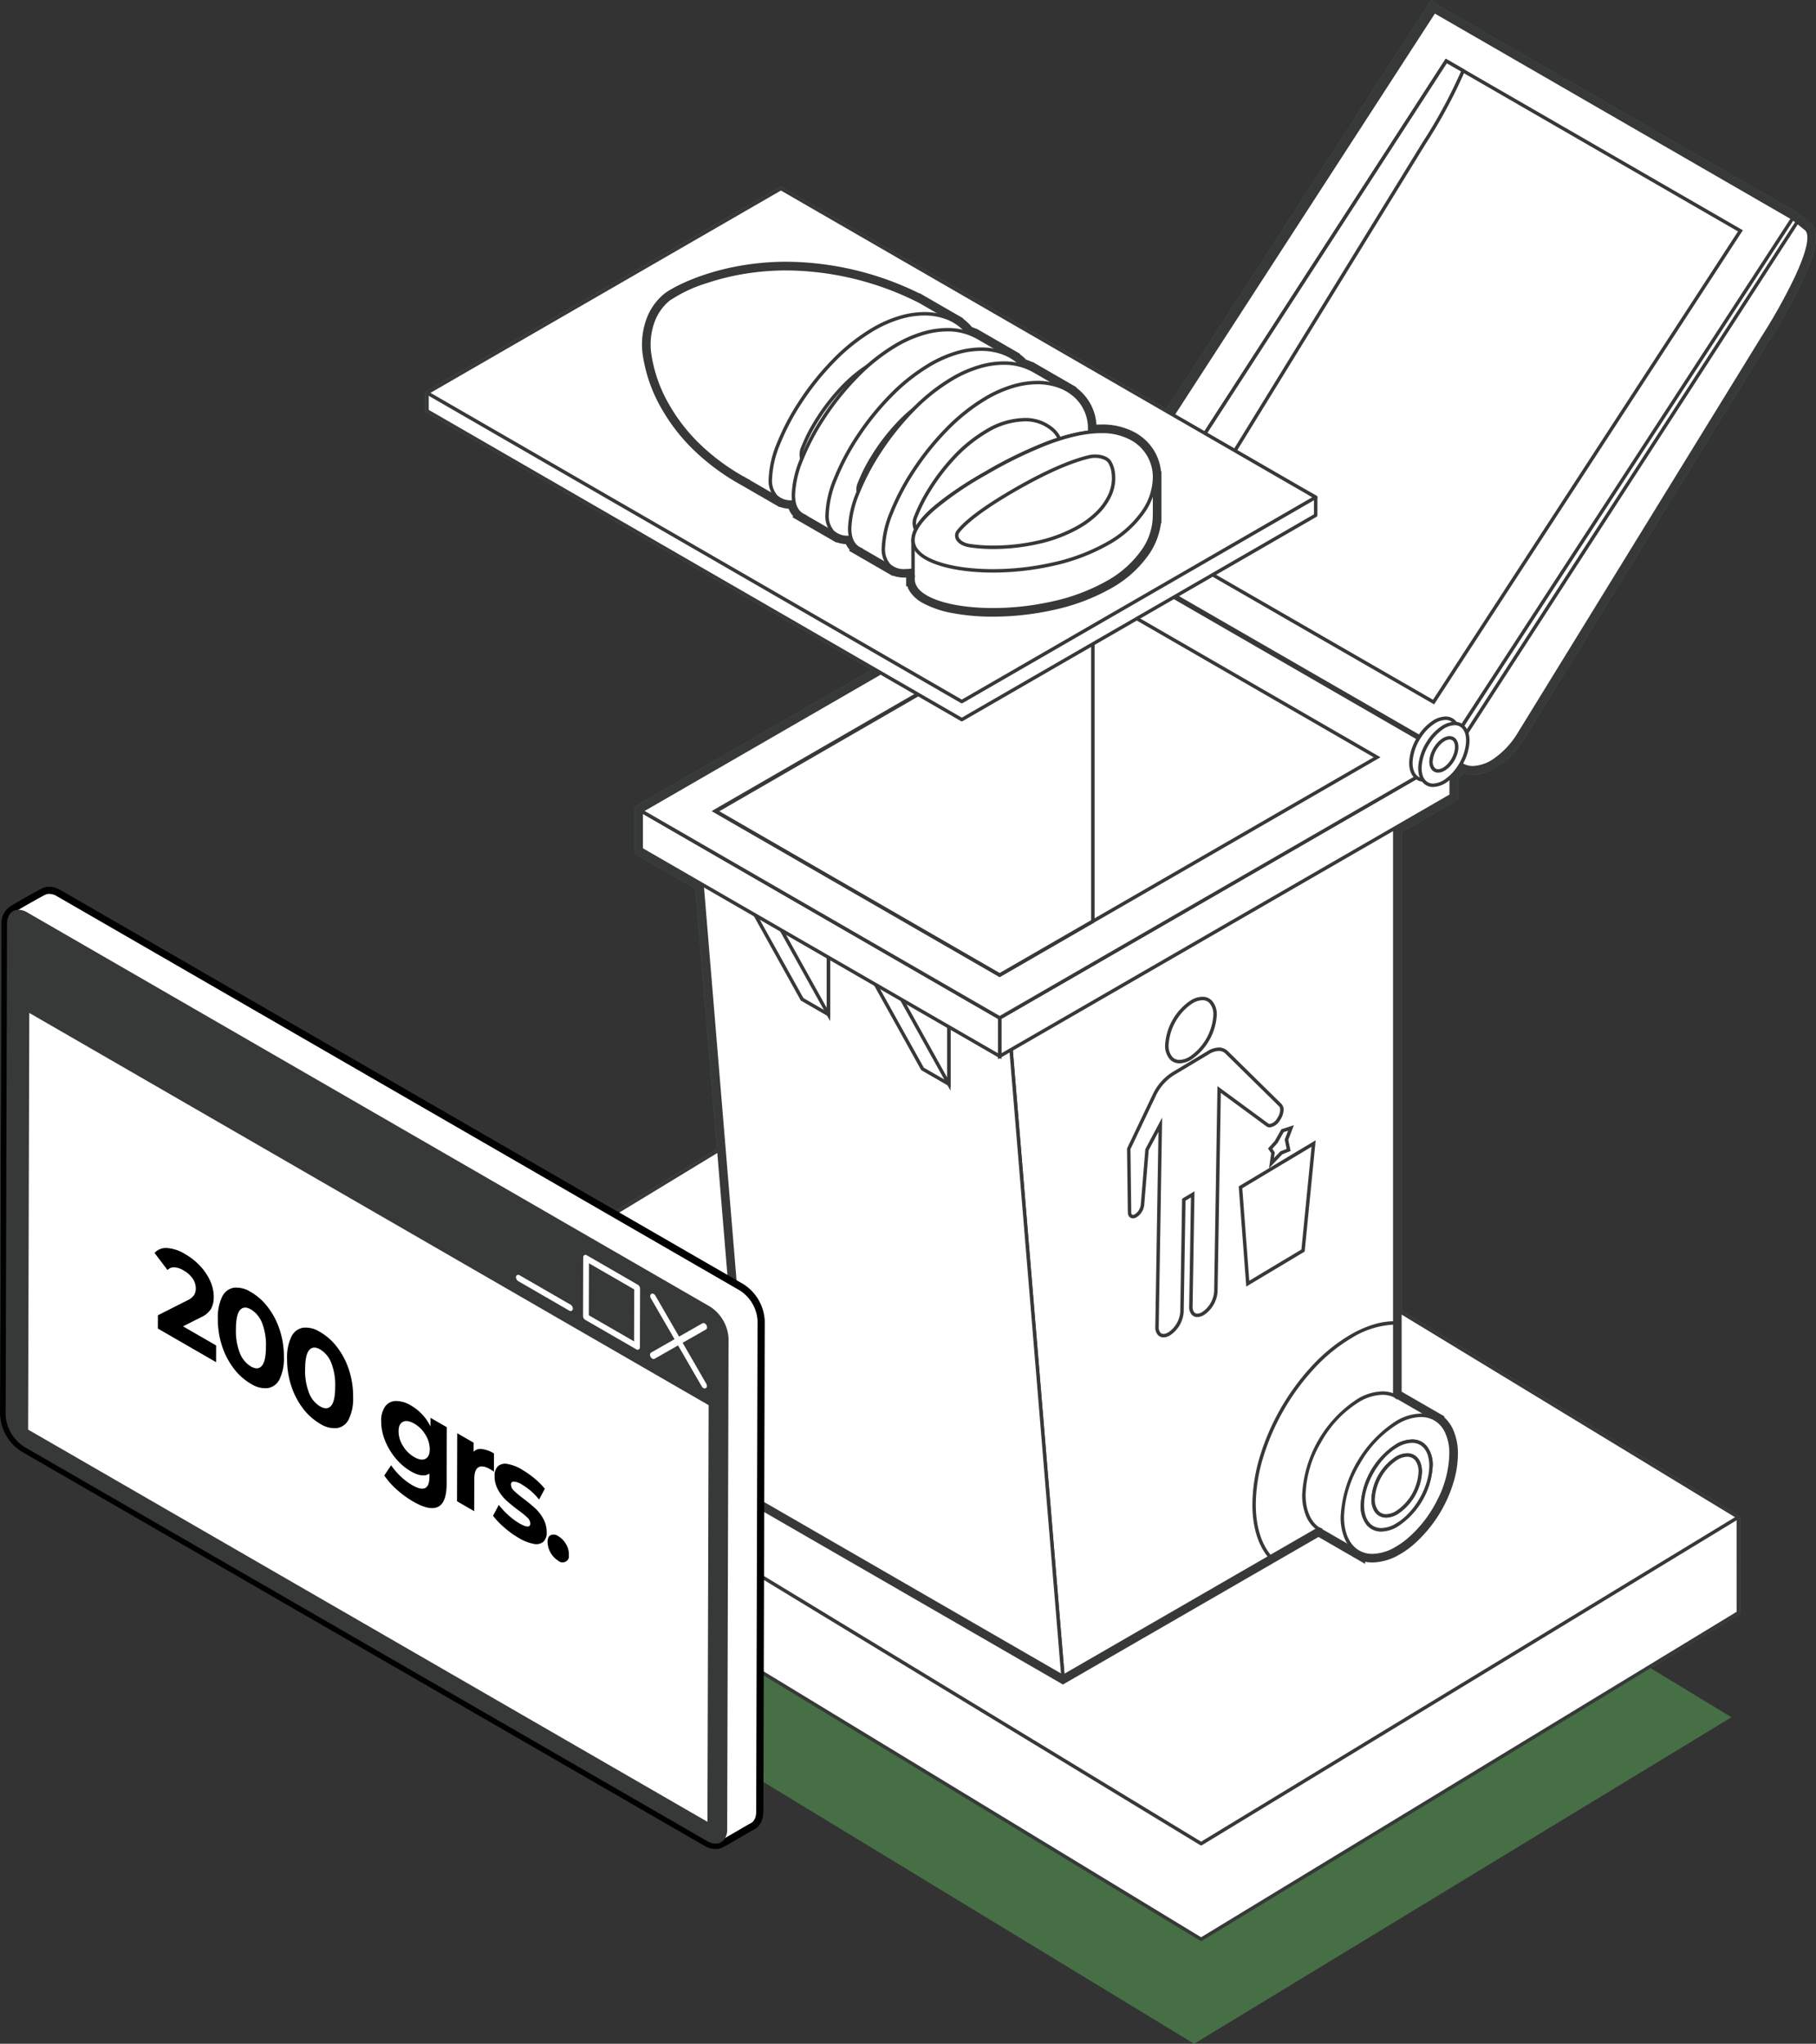 <svg xmlns="http://www.w3.org/2000/svg" xmlns:xlink="http://www.w3.org/1999/xlink" width="525.635" height="591.582" viewBox="0 0 525.635 591.582"><rect x="0" y="0" width="525.635" height="591.582" fill="#333333" stroke="none"/><defs><clipPath id="a"><path d="M258.272,677.973l.095-33.464,119.986,69.274-.095,33.464Z" fill="none"/></clipPath></defs><g transform="translate(-213.623 -286.604)"><path d="M737.6,351.268l-3.808-3.056-2.149-1.628-.172.262L629.914,288.21l-2-1.606-76.654,118.43L439.907,340.743a.5.5,0,0,0-.5,0l-102.431,59.14a.479.479,0,0,0-.121.121c-.018.021-.044.034-.058.058a.5.5,0,0,0-.071.254v5.223a.5.5,0,0,0,.25.433l129.031,74.5-68.791,39.715v13.41l17.693,10.215,6.245,75.424L391.9,637.014l-160.71-92.786a6.73,6.73,0,0,0-3.342-.988l.015.01a4.685,4.685,0,0,0-2.06.452c-1.041.494-8.587,4.729-9.711,5.581a5.825,5.825,0,0,0-2.07,4.772l-.4,142.073a13.336,13.336,0,0,0,6.138,10.626L417.416,820.871a6.652,6.652,0,0,0,3.332.977,4.784,4.784,0,0,0,1.965-.41c.641-.284,2.459-1.345,5.37-3.048,1.471-.862,3.311-1.934,3.647-2.1,1.808-.862,2.838-2.775,2.848-5.244l.024-8.63,124.667,75.77,155.5-94.507-23.4-14.219,25.66-15.6a.5.5,0,0,0,.24-.427V725.77a.5.5,0,0,0-.067-.249.529.529,0,0,0-.1-.1.535.535,0,0,0-.077-.08l-.009-.005,0,0-.038-.022-97.657-59.353V527.474l16.328-9.426v-5.867a17.5,17.5,0,0,0,1.515-1.836,9.078,9.078,0,0,0,4.789.261c4.491-.883,9.256-4.625,12.771-10.049l70.69-114.918a163.319,163.319,0,0,0,9.94-17.764C739.685,358.616,740.376,353.495,737.6,351.268Z" fill="#4f8b4d" opacity="0.79"/><g style="mix-blend-mode:screen;isolation:isolate"><path d="M324.3,735.375,559.269,878.186l155.5-94.507L479.792,640.87Z" fill="#363938" opacity="0.15" style="isolation:isolate"/><path d="M326.306,705.133,561.278,847.944l155.495-94.507v-27.67L481.8,591.307l-155.5,86.16Z" fill="#fff"/><path d="M481.8,590.807a.5.5,0,0,1,.248.066l234.971,134.46a.5.5,0,0,1,.252.434v27.67a.5.5,0,0,1-.24.427L561.538,848.371a.5.5,0,0,1-.519,0L326.046,705.56a.5.5,0,0,1-.24-.427l0-27.666a.5.5,0,0,1,.258-.437l155.5-86.16A.5.5,0,0,1,481.8,590.807Zm234.471,135.25L481.8,591.881l-155,85.881,0,27.09L561.278,847.359l155-94.2Z" fill="#363938"/><path d="M326.306,677.466,561.279,820.277,716.774,725.77,481.8,582.96Z" fill="#fff"/><path d="M481.8,582.46a.5.5,0,0,1,.26.073l234.972,142.81a.5.5,0,0,1,0,.854L561.539,820.7a.5.5,0,0,1-.519,0L326.046,677.893a.5.5,0,0,1,0-.854l155.5-94.506A.5.5,0,0,1,481.8,582.46ZM715.811,725.77,481.8,583.545,327.269,677.466l234.01,142.226Z" fill="#363938"/><path d="M627.912,286.6l2,1.606,101.56,58.636.214-.325,5.913,4.746a4.665,4.665,0,0,1,1.629,3.415,12.731,12.731,0,0,1-.393,3.891,49.9,49.9,0,0,1-3.478,9.3,163.238,163.238,0,0,1-9.928,17.745L654.7,500.6a26.859,26.859,0,0,1-6.922,7.383,13.915,13.915,0,0,1-7.813,2.827,8.4,8.4,0,0,1-2.8-.459,17.646,17.646,0,0,1-1.514,1.834v5.867l-16.328,9.426V689.441l12.4,7.162-.117.2a10.839,10.839,0,0,1,2.563,3.505,16.8,16.8,0,0,1,1.439,7.189,28.341,28.341,0,0,1-1.015,7.283,38.945,38.945,0,0,1-12.181,19.229h0a26.5,26.5,0,0,1-3.53,2.468l-.008,0a16.081,16.081,0,0,1-7.989,2.4,10.947,10.947,0,0,1-2.122-.2v.609l-3-1.727-10.5-6.066-73.975,42.708L429.6,721.277l-.086-1.044L414.909,543.81l-17.693-10.216V520.185L518.9,449.931a15.876,15.876,0,0,1,2.76-9.527c2.51-3.877,6.043-6.286,9.221-6.286a5.815,5.815,0,0,1,1.434.176Zm103.5,64.823-.3-.174L628.992,292.3,533.551,439.751l-1.722-1.34a1.48,1.48,0,0,0-.946-.293c-1.433,0-3.88,1.4-5.863,4.46a13.954,13.954,0,0,0-1.9,4.389,7.574,7.574,0,0,0-.088,3.492l.392,1.479L401.216,522.495v8.791l17.507,10.108.086,1.043L433.416,718.86l87.871,50.732,72.319-41.752c.172-.1.348-.21.535-.326l.964-.6.934.368a5.67,5.67,0,0,1,.6.276l1.839.985-.086.145,6.377,3.682v0l3,1.732a6.144,6.144,0,0,0,3.121.788,12.351,12.351,0,0,0,5.981-1.862h0a22.482,22.482,0,0,0,3-2.094l.006-.005c6.8-5.586,11.74-15.438,11.74-23.426,0-4.073-1.29-7.06-3.633-8.411l-1.737-1,.014-.025-7.653-4.42-.047.082-1.734-.992a5.283,5.283,0,0,1-.493-.327c-.047-.034-.092-.067-.122-.087l-.891-.594v-1.071c0-.108,0-.206.006-.292,0-.059,0-.115,0-.154V525.164l16.328-9.426V510.5l.617-.591a13.612,13.612,0,0,0,2.032-2.464c.138-.213.274-.439.419-.69l1.086-1.89,1.79,1.245a4.063,4.063,0,0,0,2.369.693,10.162,10.162,0,0,0,5.516-2.1,22.829,22.829,0,0,0,5.85-6.265l70.729-114.978a160.671,160.671,0,0,0,9.469-16.849c4.775-10.087,3.612-12.149,3.559-12.232Z" fill="#363938"/><path d="M527.555,617.7h0v20.666c0,14.514-10.185,32.122-22.725,39.362l-73.317,42.334-16.1-194.493,112.145-64.745Z" fill="#fff"/><path d="M431.08,720.892,414.889,525.3l.274-.158L528.058,459.96v.866l0,177.542c0,7.1-2.389,15.149-6.727,22.659a53.622,53.622,0,0,1-7.292,9.882,39.549,39.549,0,0,1-8.956,7.254ZM415.937,525.846l16.009,193.391L504.58,677.3c12.393-7.155,22.475-24.618,22.475-38.929V617.7l0-156.01Z" fill="#363938"/><path d="M505.187,577.406l16.1,194.491,73.319-42.329c12.541-7.24,22.726-24.848,22.726-39.363V512.66Z" fill="#fff"/><path d="M617.832,511.794V690.205c0,7.1-2.389,15.15-6.727,22.66a53.617,53.617,0,0,1-7.293,9.882A39.551,39.551,0,0,1,594.856,730l-74,42.723-.065-.786L504.663,577.131l.274-.158ZM521.72,771.07l72.636-41.935c12.393-7.155,22.476-24.619,22.476-38.93V513.526l-111.12,64.155Z" fill="#363938"/><path d="M576.619,722.078c0,6.613,1.7,11.78,4.645,15.194l13.344-7.7c12.54-7.24,22.726-24.848,22.726-39.363V669.541c-3.776-.037-8.081,1.233-12.6,3.842C589.19,682.358,576.619,704.129,576.619,722.078Z" fill="#fff"/><path d="M581.156,737.912l-.27-.313c-3.118-3.615-4.766-8.982-4.766-15.521a48.861,48.861,0,0,1,2.228-14.063,67.813,67.813,0,0,1,15.071-26.1,48.871,48.871,0,0,1,11.065-8.962,32.118,32.118,0,0,1,6.592-2.931,20.842,20.842,0,0,1,6.262-.978l.5,0v21.163c0,7.1-2.389,15.15-6.728,22.66a53.622,53.622,0,0,1-7.293,9.882,39.551,39.551,0,0,1-8.956,7.254Zm35.678-67.868a25.442,25.442,0,0,0-11.85,3.772,47.876,47.876,0,0,0-10.836,8.78A66.814,66.814,0,0,0,579.3,708.3a47.867,47.867,0,0,0-2.186,13.774c0,6.105,1.471,11.124,4.259,14.551l12.98-7.49c12.393-7.155,22.476-24.619,22.476-38.93Z" fill="#363938"/><path d="M551.372,588.938c-.073,4.485,2.987,6.252,6.836,3.946a16.239,16.239,0,0,0,7.1-12.3c.073-4.485-2.988-6.252-6.837-3.945A16.232,16.232,0,0,0,551.372,588.938Z" fill="#fff"/><path d="M555.041,594.4h0a3.773,3.773,0,0,1-2.758-1.116,5.917,5.917,0,0,1-1.411-4.35V588.9a16.732,16.732,0,0,1,7.318-12.678l.023-.015a6.735,6.735,0,0,1,3.425-1.084,3.774,3.774,0,0,1,2.758,1.116,5.916,5.916,0,0,1,1.411,4.35v.027a16.739,16.739,0,0,1-7.319,12.679l-.023.015A6.736,6.736,0,0,1,555.041,594.4Zm-3.169-5.437A4.957,4.957,0,0,0,553,592.579a2.759,2.759,0,0,0,2.045.817,5.836,5.836,0,0,0,2.9-.934,15.739,15.739,0,0,0,6.869-11.9,4.956,4.956,0,0,0-1.124-3.619,2.759,2.759,0,0,0-2.045-.818,5.836,5.836,0,0,0-2.9.935,15.732,15.732,0,0,0-6.868,11.9Z" fill="#363938"/><path d="M553,597.494l10.364-6.211c2.1-1.257,4.055-1.287,5.28-.082l15.56,15.313c.76.749.519,2.6-.538,4.134l-.038.054c-1,1.446-2.377,2.109-3.173,1.524l-13.963-10.264-.406,24.977-.014,1.046-.528,32.481a8.338,8.338,0,0,1-3.644,6.312l-.073.043c-1.976,1.184-3.547.277-3.509-2.025l.528-32.481-2.581,1.547-.528,32.48a8.332,8.332,0,0,1-3.644,6.312l-.073.044c-1.976,1.183-3.547.276-3.509-2.026l.527-32.48.018-1.054.406-24.976-3.846,7.222-1.307,15.979a4.379,4.379,0,0,1-1.89,3.11l-.036.022c-1,.6-1.813.166-1.827-.985l-.232-18.363,7.3-15.353A14.931,14.931,0,0,1,553,597.494Z" fill="#fff"/><path d="M566.4,589.818a3.623,3.623,0,0,1,2.6,1.026l15.56,15.313a2.548,2.548,0,0,1,.557,2.194,6.051,6.051,0,0,1-1.034,2.581l-.041.058a3.963,3.963,0,0,1-2.9,1.948,1.629,1.629,0,0,1-.974-.309l-13.183-9.69-.39,24.009-.014,1.045-.529,32.51a8.838,8.838,0,0,1-3.863,6.691l-.027.017-.073.043a3.69,3.69,0,0,1-1.88.589,2.175,2.175,0,0,1-1.589-.646,3.269,3.269,0,0,1-.793-2.407l.513-31.581-1.571.942-.525,32.229a8.832,8.832,0,0,1-3.863,6.691l-.022.014-.073.044a3.7,3.7,0,0,1-1.884.591,2.176,2.176,0,0,1-1.59-.646,3.269,3.269,0,0,1-.793-2.408l.917-56.436-2.822,5.3-1.3,15.894a4.875,4.875,0,0,1-2.106,3.465l-.056.035a2.154,2.154,0,0,1-1.1.343c-.728,0-1.468-.541-1.483-1.748l-.233-18.479.05-.1,7.3-15.349a15.41,15.41,0,0,1,5.554-6.507l.018-.012,10.364-6.211A6.553,6.553,0,0,1,566.4,589.818Zm14.739,22.12a3.055,3.055,0,0,0,2.084-1.52l.04-.057c.985-1.429,1.105-2.988.6-3.49L568.3,591.557a2.609,2.609,0,0,0-1.9-.739,5.57,5.57,0,0,0-2.773.894l-10.354,6.205A14.413,14.413,0,0,0,548.081,604l0,.008-7.25,15.248.231,18.247c0,.284.071.761.483.761a1.2,1.2,0,0,0,.587-.2l.022-.013a3.876,3.876,0,0,0,1.664-2.74l1.315-16.073.049-.091L550,610.1l-.985,60.584a2.351,2.351,0,0,0,.507,1.69,1.182,1.182,0,0,0,.877.347,2.765,2.765,0,0,0,1.369-.448l.06-.036a7.832,7.832,0,0,0,3.414-5.913l.532-32.744,3.591-2.152-.543,33.38a2.352,2.352,0,0,0,.506,1.69,1.181,1.181,0,0,0,.876.347,2.764,2.764,0,0,0,1.369-.449l.063-.037a7.839,7.839,0,0,0,3.412-5.911l.528-32.467.014-1.045.422-25.947,14.743,10.838A.621.621,0,0,0,581.134,611.938Z" fill="#363938"/><path d="M574.787,658.167l16-9.587,3.059-30.976-21.162,12.68Z" fill="#fff"/><path d="M574.349,659.012l-2.187-29,22.279-13.349L591.26,648.88Zm-1.143-28.458,2.019,26.768,15.089-9.041,2.937-29.737Z" fill="#363938"/><path d="M581.661,623.284l2.828-2.973,2.121-.849L586,616.514l1.291-3.416-2.441.792-1.841,3.263-1.725,1.927.8,1.23Z" fill="#fff"/><path d="M580.945,624.763l.62-4.337-.912-1.393,1.945-2.173,1.91-3.385,3.616-1.173-1.607,4.253.669,3.216-2.409.964Zm.965-5.635.7,1.067-.23,1.611,1.825-1.918,1.833-.734-.557-2.68.975-2.579-1.266.411-1.772,3.141Z" fill="#363938"/><path d="M415.413,525.571l16.1,194.492L521.291,771.9l-16.1-194.491Z" fill="#fff"/><path d="M414.836,524.66,505.668,577.1l.022.261,16.179,195.443-90.832-52.442-.022-.261Zm89.878,53.048L415.99,526.482l16,193.279,88.724,51.226Z" fill="#363938"/><path d="M480.643,596.007,467.1,571.651l13.546-7.82,7.612,4.394V600.4Z" fill="#fff"/><path d="M488.755,601.266l-8.482-4.895-.067-.121-13.785-24.786,14.222-8.21,8.112,4.683Zm-7.742-5.623,6.742,3.891V568.514l-7.112-4.105-12.87,7.43Z" fill="#363938"/><path d="M488.255,600.4l-13.546-24.356,13.546-7.82Z" fill="#fff"/><path d="M488.755,602.329l-14.722-26.471,14.722-8.5Zm-13.37-26.1,12.37,22.241V569.091Z" fill="#363938"/><path d="M445.785,575.857,432.238,551.5l13.546-7.82,7.612,4.4v32.176Z" fill="#fff"/><path d="M453.9,581.124l-8.481-4.9-13.853-24.907,14.222-8.21,8.112,4.689Zm-7.741-5.63,6.741,3.9V548.37l-7.112-4.111-12.87,7.43Z" fill="#363938"/><path d="M453.4,580.251,439.849,555.9l13.546-7.82Z" fill="#fff"/><path d="M453.9,582.179l-14.726-26.471,14.722-8.5Zm-13.374-26.1L452.9,578.323l0-29.382Z" fill="#363938"/><path d="M415.413,525.572l112.145-64.745,89.779,51.834L505.187,577.4Z" fill="#fff"/><path d="M505.187,577.979l-.25-.144-90.524-52.263.75-.433L527.558,460.25l.25.144,90.529,52.267-.75.433Zm-88.774-52.407,88.774,51.253,111.15-64.164L527.558,461.4Z" fill="#363938"/><path d="M533.1,436.859c-2.455-1.969-6.824.1-9.756,4.633s-3.322,9.8-.867,11.766,6.823-.1,9.756-4.632S535.554,438.83,533.1,436.859Z" fill="#fff"/><path d="M530.888,435.614h0a3.93,3.93,0,0,1,2.524.855c1.319,1.06,1.949,2.959,1.773,5.35a15.5,15.5,0,0,1-2.533,7.079,14.854,14.854,0,0,1-3.826,4.089,7.4,7.4,0,0,1-4.139,1.515,3.932,3.932,0,0,1-2.524-.853c-1.32-1.057-1.949-2.956-1.773-5.347a15.511,15.511,0,0,1,2.532-7.08,14.858,14.858,0,0,1,3.825-4.09A7.394,7.394,0,0,1,530.888,435.614Zm-6.2,17.887a6.423,6.423,0,0,0,3.564-1.333,13.85,13.85,0,0,0,3.561-3.814,14.486,14.486,0,0,0,2.375-6.609c.151-2.053-.346-3.649-1.4-4.5a2.954,2.954,0,0,0-1.9-.635h0a6.419,6.419,0,0,0-3.564,1.334,13.854,13.854,0,0,0-3.56,3.815,14.5,14.5,0,0,0-2.375,6.611c-.151,2.053.346,3.649,1.4,4.493A2.956,2.956,0,0,0,524.688,453.5Z" fill="#363938"/><path d="M530.633,440.665c-1.315-1.055-3.654.056-5.227,2.482s-1.78,5.249-.465,6.3,3.655-.056,5.227-2.482S531.949,441.722,530.633,440.665Z" fill="#fff"/><path d="M529.449,439.766h0a2.361,2.361,0,0,1,1.5.509c1.532,1.23,1.374,4.288-.358,6.962-1.242,1.917-2.952,3.107-4.464,3.107a2.364,2.364,0,0,1-1.495-.506c-1.535-1.227-1.378-4.285.358-6.963C526.23,440.958,527.94,439.766,529.449,439.766Zm-3.325,9.578c1.141,0,2.6-1.065,3.625-2.651,1.409-2.174,1.67-4.756.571-5.638a1.354,1.354,0,0,0-.871-.289c-1.139,0-2.595,1.066-3.624,2.653a7.509,7.509,0,0,0-1.236,3.43,2.548,2.548,0,0,0,.664,2.207A1.357,1.357,0,0,0,526.124,449.344Z" fill="#363938"/><path d="M535.1,438.018c-2.455-1.971-6.822.1-9.756,4.632s-3.321,9.8-.866,11.766,6.823-.1,9.756-4.632S537.559,439.988,535.1,438.018Z" fill="#fff"/><path d="M532.891,436.772h0a3.928,3.928,0,0,1,2.525.856c1.319,1.059,1.949,2.958,1.773,5.349a15.5,15.5,0,0,1-2.532,7.079,14.855,14.855,0,0,1-3.826,4.089,7.4,7.4,0,0,1-4.139,1.515,3.932,3.932,0,0,1-2.524-.853c-1.32-1.057-1.95-2.956-1.774-5.348a15.491,15.491,0,0,1,2.533-7.08,14.877,14.877,0,0,1,3.826-4.09A7.392,7.392,0,0,1,532.891,436.772Zm-6.2,17.887a6.422,6.422,0,0,0,3.564-1.333,13.849,13.849,0,0,0,3.561-3.814,14.484,14.484,0,0,0,2.375-6.609c.151-2.052-.347-3.649-1.4-4.5a2.952,2.952,0,0,0-1.9-.636h0a6.417,6.417,0,0,0-3.563,1.335,13.872,13.872,0,0,0-3.561,3.815,14.48,14.48,0,0,0-2.375,6.61c-.151,2.053.347,3.649,1.4,4.494A2.956,2.956,0,0,0,526.693,454.659Z" fill="#363938"/><rect width="11.396" height="117.557" transform="translate(534.32 448.753) rotate(-59.999)" fill="#fff"/><path d="M-.5-.5H11.9V118.057H-.5ZM10.9.5H.5V117.057H10.9Z" transform="translate(534.32 448.753) rotate(-59.999)" fill="#363938"/><path d="M619.989,324.645,549.273,439.607c-5.081,7.845-12.649,11.438-16.9,8.024l-3.808-3.055,100.218-154.71,3.809,3.057C636.844,296.335,625.069,316.8,619.989,324.645Z" fill="#fff"/><path d="M628.664,289.13l4.241,3.4c1.168.937,1.4,2.833.713,5.8a48.511,48.511,0,0,1-3.375,9,162.147,162.147,0,0,1-9.831,17.578L549.693,439.879a25.408,25.408,0,0,1-6.531,6.982,12.454,12.454,0,0,1-6.96,2.561,6.44,6.44,0,0,1-4.142-1.4l-4.16-3.338ZM548.85,439.34l70.719-114.966a161.068,161.068,0,0,0,9.768-17.463c4.718-10.1,3.868-12.854,2.942-13.6L628.9,290.6,529.23,444.469l3.456,2.772a5.464,5.464,0,0,0,3.516,1.181,11.48,11.48,0,0,0,6.385-2.379A24.4,24.4,0,0,0,548.85,439.34Z" fill="#363938"/><path d="M628.388,289.55,528.238,444.279l1.7,1.367,100.15-154.729Z" fill="#fff"/><path d="M628.269,288.813l2.483,2-100.7,155.573-2.483-2Zm1.154,2.211-.917-.737L528.9,444.172l.917.737Z" fill="#363938"/><path d="M723.748,384.55,653.032,499.514c-5.081,7.845-12.649,11.437-16.9,8.024l-3.809-3.056,100.215-154.71,3.808,3.056C740.6,356.241,728.83,376.707,723.748,384.55Z" fill="#fff"/><path d="M732.419,349.036l4.24,3.4c1.169.937,1.4,2.833.717,5.8a48.453,48.453,0,0,1-3.373,9,161.728,161.728,0,0,1-9.832,17.578L653.452,499.786a25.4,25.4,0,0,1-6.531,6.981,12.455,12.455,0,0,1-6.96,2.561,6.441,6.441,0,0,1-4.142-1.4l-4.161-3.339Zm-79.81,150.211,70.719-114.969a160.651,160.651,0,0,0,9.768-17.462c4.716-10.1,3.864-12.855,2.937-13.6l-3.377-2.71L632.988,504.375l3.457,2.773a5.465,5.465,0,0,0,3.516,1.18,11.481,11.481,0,0,0,6.385-2.379A24.4,24.4,0,0,0,652.609,499.247Z" fill="#363938"/><path d="M732.148,349.455,632,504.184l1.7,1.367L733.852,350.822Z" fill="#fff"/><path d="M732.029,348.719l2.488,2-.245.379L633.815,506.288l-2.483-2Zm1.158,2.211-.92-.738L632.661,504.077l.917.737Z" fill="#363938"/><path d="M628.783,289.866,528.563,444.572,632,504.184,732.542,349.771Z" fill="#fff"/><path d="M628.622,289.2,733.249,349.6l-.288.442-100.8,154.81-.41-.236L527.857,444.742l.286-.442ZM731.835,349.94l-102.891-59.4L529.269,444.4l102.566,59.113Z" fill="#363938"/><path d="M717.387,353.425l-85.148-49.16L543.721,440.92l9.041,5.22,75.8,43.683Z" fill="#fff"/><path d="M632.078,303.594l.411.237,85.6,49.424-.288.442L628.723,490.493l-76.21-43.919-9.5-5.483.286-.442Zm84.6,50L632.4,304.936,544.427,440.75l8.585,4.957L628.4,489.153Z" fill="#363938"/><path d="M637.131,307.089l-4.892-2.824L543.721,440.919l9.041,5.219a27.554,27.554,0,0,0,2.37-3.173l70.7-114.946A145.569,145.569,0,0,0,637.131,307.089Z" fill="#fff"/><path d="M632.078,303.595l5.691,3.285-.18.41a146.51,146.51,0,0,1-11.334,21l-70.7,114.948a28.149,28.149,0,0,1-2.413,3.231l-.27.312-9.854-5.689Zm4.415,3.7-4.092-2.362L544.427,440.749l8.225,4.748a27.179,27.179,0,0,0,2.057-2.8l70.7-114.952A145.527,145.527,0,0,0,636.493,307.3Z" fill="#363938"/><path d="M502.976,581.246,633.662,505.8v11.1L502.978,592.34Z" fill="#fff"/><path d="M502.478,593.206l0-12.249.25-.144,131.436-75.882v12.25l-.25.144Zm1-11.671,0,9.94L633.162,516.6v-9.94Z" fill="#363938"/><path d="M399.217,521.34,529.9,445.892v11.1L399.217,532.435Z" fill="#fff"/><path d="M398.717,533.3v-12.25l.25-.144L530.4,445.026v12.25l-.25.144Zm1-11.672v9.94L529.4,456.7v-9.94Z" fill="#363938"/><path d="M502.975,581.245,399.217,521.338v11.1l103.758,59.9Z" fill="#fff"/><path d="M503.475,593.2l-.75-.433L398.717,532.727V520.472l.75.433,104.008,60.051ZM399.717,532.149l102.758,59.323v-9.938L399.717,522.2Z" fill="#363938"/><path d="M502.975,581.245,633.659,505.8,529.9,445.892,399.217,521.34Z" fill="#fff"/><path d="M502.975,581.822l-.25-.144L398.217,521.34l.75-.433L529.9,445.315l.25.144L634.659,505.8ZM400.217,521.34l102.758,59.328L632.659,505.8,529.9,446.469Z" fill="#363938"/><path d="M502.976,569.436l-.25-.144L419.668,521.34,529.9,457.7l.25.144L613.209,505.8Zm-81.308-48.1,81.308,46.942L611.209,505.8,529.9,458.855Z" fill="#363938"/><path d="M634.237,495.25c-2.455-1.97-6.824.1-9.756,4.632s-3.321,9.8-.867,11.767,6.823-.1,9.757-4.633S636.689,497.22,634.237,495.25Z" fill="#fff"/><path d="M632.025,494h0a3.929,3.929,0,0,1,2.525.855c1.319,1.059,1.948,2.959,1.772,5.348a15.486,15.486,0,0,1-2.532,7.079,14.862,14.862,0,0,1-3.827,4.09,7.4,7.4,0,0,1-4.139,1.515,3.929,3.929,0,0,1-2.523-.854c-1.319-1.057-1.949-2.957-1.772-5.349a15.505,15.505,0,0,1,2.532-7.08,14.86,14.86,0,0,1,3.825-4.09A7.4,7.4,0,0,1,632.025,494Zm-6.2,17.888a6.423,6.423,0,0,0,3.565-1.334,13.858,13.858,0,0,0,3.562-3.815,14.475,14.475,0,0,0,2.374-6.609c.151-2.052-.347-3.648-1.4-4.5a2.953,2.953,0,0,0-1.9-.635h0a6.42,6.42,0,0,0-3.564,1.334,13.856,13.856,0,0,0-3.56,3.814,14.494,14.494,0,0,0-2.374,6.611c-.151,2.053.346,3.65,1.4,4.495A2.954,2.954,0,0,0,625.825,511.893Z" fill="#363938"/><path d="M636.858,496.766c-2.455-1.97-6.822.1-9.756,4.632s-3.321,9.8-.866,11.766,6.822-.1,9.756-4.633S639.313,498.736,636.858,496.766Z" fill="#fff"/><path d="M634.646,495.521h0a3.929,3.929,0,0,1,2.525.855c1.32,1.059,1.949,2.958,1.774,5.348a15.491,15.491,0,0,1-2.533,7.079,14.862,14.862,0,0,1-3.827,4.09,7.4,7.4,0,0,1-4.138,1.515,3.932,3.932,0,0,1-2.523-.853c-1.32-1.057-1.95-2.956-1.774-5.348a15.491,15.491,0,0,1,2.533-7.08,14.875,14.875,0,0,1,3.826-4.089A7.393,7.393,0,0,1,634.646,495.521Zm-6.2,17.887a6.421,6.421,0,0,0,3.564-1.334,13.857,13.857,0,0,0,3.562-3.814,14.48,14.48,0,0,0,2.375-6.609c.151-2.052-.347-3.648-1.4-4.495a2.953,2.953,0,0,0-1.9-.635h0a6.418,6.418,0,0,0-3.563,1.334,13.869,13.869,0,0,0-3.561,3.815,14.479,14.479,0,0,0-2.375,6.61c-.151,2.053.347,3.649,1.4,4.494A2.955,2.955,0,0,0,628.447,513.407Z" fill="#363938"/><path d="M634.392,500.572c-1.316-1.056-3.656.055-5.228,2.481s-1.779,5.248-.464,6.3,3.656-.055,5.227-2.481S635.707,501.627,634.392,500.572Z" fill="#fff"/><path d="M633.207,499.673h0a2.363,2.363,0,0,1,1.5.509c1.531,1.229,1.374,4.287-.358,6.962-1.222,1.887-2.974,3.107-4.463,3.107a2.364,2.364,0,0,1-1.5-.507c-1.534-1.228-1.378-4.286.357-6.962C629.987,500.864,631.7,499.673,633.207,499.673Zm-3.323,9.578c1.141,0,2.6-1.065,3.624-2.65,1.554-2.4,1.55-4.853.572-5.638a1.356,1.356,0,0,0-.872-.289c-1.139,0-2.6,1.066-3.623,2.652a7.511,7.511,0,0,0-1.236,3.43,2.55,2.55,0,0,0,.664,2.208A1.357,1.357,0,0,0,629.884,509.251Z" fill="#363938"/><path d="M617.875,690.9l-.051.089a7.47,7.47,0,0,0-.694-.463c-2.771-1.212-6.392-.838-10.369,1.458a32.156,32.156,0,0,0-11.125,11.745h0a32.156,32.156,0,0,0-4.607,15.507c0,4.592,1.487,7.915,3.92,9.709a7.773,7.773,0,0,0,.749.369l-.052.088,11.127,6.425L629,697.33Z" fill="#fff"/><path d="M613.752,689.352a8.871,8.871,0,0,1,3.578.719l.027.012.026.015q.139.082.278.172l.029-.051,11.994,6.928-.25.433-22.479,38.933-12-6.928.029-.05q-.142-.073-.283-.152l-.027-.015-.025-.019a9.3,9.3,0,0,1-3.037-4.016,15.891,15.891,0,0,1-1.086-6.1v-.017A35.272,35.272,0,0,1,606.5,691.563l.015-.009A14.618,14.618,0,0,1,613.752,689.352Zm3.15,1.623a7.887,7.887,0,0,0-3.15-.623,13.636,13.636,0,0,0-6.734,2.064,31.732,31.732,0,0,0-10.945,11.558l-.01.017a31.731,31.731,0,0,0-4.535,15.257c0,4.215,1.312,7.509,3.692,9.279a7.27,7.27,0,0,0,.673.33l.525.223-.085.144,10.257,5.922,21.729-37.634-10.26-5.926-.083.144-.452-.339A7.022,7.022,0,0,0,616.9,690.975Z" fill="#363938"/><path d="M617.887,734.749a24.41,24.41,0,0,0,3.263-2.281c7.122-5.848,12.471-16.23,12.471-24.972,0-5.443-2.082-9.11-5.366-10.545-2.769-1.211-6.391-.837-10.369,1.459a32.177,32.177,0,0,0-11.125,11.744h0a32.16,32.16,0,0,0-4.608,15.506c0,4.594,1.487,7.917,3.919,9.71C608.957,737.5,613.174,737.47,617.887,734.749Zm0-6.7c-5.485,3.168-9.932.6-9.932-5.735s4.447-14.035,9.931-17.2,9.933-.6,9.933,5.734-4.445,14.033-9.932,17.2Z" fill="#fff"/><path d="M610.893,737.386h0a8.422,8.422,0,0,1-5.118-1.614,9.3,9.3,0,0,1-3.036-4.015,15.9,15.9,0,0,1-1.086-6.1v-.017a35.273,35.273,0,0,1,15.968-27.657l.015-.009a14.625,14.625,0,0,1,7.244-2.2,8.866,8.866,0,0,1,3.576.718,8.619,8.619,0,0,1,4.157,4,15.011,15.011,0,0,1,1.509,7.008,26.849,26.849,0,0,1-.964,6.9,37.443,37.443,0,0,1-11.69,18.462,24.983,24.983,0,0,1-3.328,2.326A14.628,14.628,0,0,1,610.893,737.386Zm-8.24-11.718c0,4.232,1.321,7.534,3.716,9.3a7.444,7.444,0,0,0,4.524,1.419h0a13.65,13.65,0,0,0,6.744-2.07,23.972,23.972,0,0,0,3.194-2.233,35.345,35.345,0,0,0,8.779-11.241,30.638,30.638,0,0,0,3.511-13.346,14.034,14.034,0,0,0-1.394-6.543,7.529,7.529,0,0,0-3.672-3.543,7.873,7.873,0,0,0-3.175-.634,13.645,13.645,0,0,0-6.736,2.064A31.751,31.751,0,0,0,607.2,710.4l-.01.017A31.733,31.733,0,0,0,602.653,725.669Zm10.8,4.237a5.386,5.386,0,0,1-4.361-2.049,8.8,8.8,0,0,1-1.635-5.543,22.439,22.439,0,0,1,10.181-17.633,9.457,9.457,0,0,1,4.685-1.423,5.389,5.389,0,0,1,4.362,2.048,8.793,8.793,0,0,1,1.636,5.542,22.441,22.441,0,0,1-10.182,17.634A9.453,9.453,0,0,1,613.451,729.906Zm8.87-25.648a8.6,8.6,0,0,0-4.185,1.289c-5.338,3.081-9.681,10.6-9.681,16.767,0,4.066,1.914,6.592,5,6.592a8.6,8.6,0,0,0,4.186-1.29c5.339-3.082,9.682-10.6,9.682-16.768C627.319,706.783,625.4,704.258,622.321,704.258Z" fill="#363938"/><path d="M617.887,728.049c5.485-3.168,9.932-10.869,9.932-17.2s-4.447-8.9-9.933-5.734-9.931,10.868-9.931,17.2S612.4,731.216,617.887,728.049Zm0-3.592c-3.768,2.176-6.821.412-6.821-3.938a15.077,15.077,0,0,1,6.82-11.815c3.769-2.173,6.822-.412,6.822,3.938a15.074,15.074,0,0,1-6.821,11.814Z" fill="#fff"/><path d="M613.452,729.905h0a5.388,5.388,0,0,1-4.361-2.049,8.8,8.8,0,0,1-1.636-5.542,22.44,22.44,0,0,1,10.181-17.633,9.457,9.457,0,0,1,4.685-1.423,5.389,5.389,0,0,1,4.362,2.049,8.792,8.792,0,0,1,1.636,5.541,22.449,22.449,0,0,1-10.182,17.633A9.454,9.454,0,0,1,613.452,729.905Zm8.869-25.646a8.483,8.483,0,0,0-4.185,1.289c-5.338,3.081-9.681,10.6-9.681,16.767,0,4.065,1.915,6.59,5,6.59a8.48,8.48,0,0,0,4.185-1.289c5.339-3.083,9.682-10.605,9.682-16.767C627.319,706.784,625.4,704.259,622.321,704.259Zm-7.481,21.63c-2.6,0-4.274-2.108-4.274-5.37v-.027a15.578,15.578,0,0,1,7.046-12.207l.023-.014a6.655,6.655,0,0,1,3.3-1c2.6,0,4.275,2.107,4.275,5.369v.027a15.574,15.574,0,0,1-6.82,12.055v.021l-.25.145A6.647,6.647,0,0,1,614.84,725.889Zm-3.274-5.357c0,2.688,1.258,4.357,3.274,4.357a5.733,5.733,0,0,0,2.773-.851h0a14.574,14.574,0,0,0,6.594-11.409,5.214,5.214,0,0,0-.939-3.266,2.883,2.883,0,0,0-2.336-1.089,5.751,5.751,0,0,0-2.786.857,14.577,14.577,0,0,0-6.582,11.4Z" fill="#363938"/><path d="M611.066,720.518a15.077,15.077,0,0,1,6.82-11.815c3.769-2.173,6.822-.412,6.822,3.938a15.072,15.072,0,0,1-6.821,11.815C614.119,726.632,611.066,724.869,611.066,720.518Z" fill="#fff"/><path d="M614.84,725.888c-2.6,0-4.274-2.108-4.274-5.37v-.027a15.578,15.578,0,0,1,7.046-12.207l.023-.014a6.656,6.656,0,0,1,3.3-1c2.6,0,4.275,2.107,4.275,5.369v.027a15.572,15.572,0,0,1-7.047,12.207l-.023.014A6.648,6.648,0,0,1,614.84,725.888Zm-3.274-5.357a5.218,5.218,0,0,0,.938,3.267,2.881,2.881,0,0,0,2.335,1.09,5.744,5.744,0,0,0,2.786-.859,14.572,14.572,0,0,0,6.583-11.4,5.213,5.213,0,0,0-.939-3.266,2.883,2.883,0,0,0-2.336-1.089,5.751,5.751,0,0,0-2.786.857,14.577,14.577,0,0,0-6.582,11.4Z" fill="#363938"/><path d="M502.972,569.437l-.25-.144-82.974-47.816,110.7-63.91v96.008l-.25.144ZM421.75,521.477l81.222,46.806L529.449,553V459.3Z" fill="#363938"/><path d="M337.226,405.539,492.01,494.906l102.43-59.14v-5.223L439.656,346.4l-102.43,53.916Z" fill="#fff"/><path d="M439.656,345.9a.5.5,0,0,1,.239.061L594.679,430.1a.5.5,0,0,1,.261.439v5.223a.5.5,0,0,1-.25.433l-102.43,59.14a.5.5,0,0,1-.5,0L336.976,405.972a.5.5,0,0,1-.25-.433v-5.223a.5.5,0,0,1,.267-.442l102.43-53.916A.5.5,0,0,1,439.656,345.9ZM593.94,430.84,439.652,346.967,337.726,400.618v4.633L492.01,494.329l101.93-58.851Z" fill="#363938"/><path d="M337.226,400.316,492.01,489.683l102.43-59.14L439.657,341.176Z" fill="#fff"/><path d="M439.657,340.676a.5.5,0,0,1,.25.067L594.69,430.11a.5.5,0,0,1,0,.866l-102.43,59.14a.5.5,0,0,1-.5,0L336.976,400.749a.5.5,0,0,1,0-.866l102.431-59.14A.5.5,0,0,1,439.657,340.676ZM593.44,430.543l-153.783-88.79L338.226,400.316l153.784,88.79Z" fill="#363938"/><path d="M547.774,425.54c.015-.294.018-.585.014-.875v-.08c-.005-.276-.019-.552-.041-.824,0-.037-.005-.074-.008-.11-.024-.267-.054-.533-.091-.8-.005-.037-.012-.075-.018-.111-.041-.264-.087-.527-.144-.785-.005-.025-.012-.049-.017-.075a12.584,12.584,0,0,0-1.136-3.11c-.019-.038-.037-.077-.057-.114-.095-.176-.2-.347-.3-.517-.057-.1-.111-.191-.171-.284-.094-.148-.2-.292-.3-.436-.078-.111-.156-.223-.237-.332-.1-.13-.2-.257-.3-.384s-.193-.234-.294-.349-.2-.229-.31-.34-.231-.239-.351-.355c-.1-.1-.206-.2-.314-.3-.135-.123-.274-.241-.415-.359-.1-.085-.2-.172-.308-.256-.165-.13-.339-.253-.511-.377-.092-.065-.179-.132-.271-.2-.27-.183-.548-.359-.838-.527-3.411-1.97-7.624-2.5-12.363-1.954.024-.341.038-.68.038-1.021s-.014-.662-.037-.989c-.008-.111-.023-.22-.034-.33-.02-.212-.042-.424-.071-.633-.02-.133-.045-.264-.068-.4-.031-.181-.064-.36-.1-.538-.032-.142-.067-.283-.1-.424-.041-.161-.084-.322-.131-.48s-.091-.293-.14-.439-.1-.287-.156-.429-.117-.3-.181-.454c-.054-.125-.11-.248-.168-.371-.075-.16-.149-.32-.23-.475-.051-.1-.106-.194-.16-.291-.1-.174-.193-.349-.3-.518-.022-.036-.047-.069-.069-.105a12.587,12.587,0,0,0-2.127-2.539c-.018-.018-.036-.036-.055-.053-.2-.179-.4-.35-.61-.518l-.086-.069c-.208-.165-.424-.324-.643-.477l-.091-.063c-.226-.156-.456-.3-.694-.448l-.068-.04c-.249-.148-.5-.291-.765-.426l.018-.018-9.109-5.258-.006.006a15.37,15.37,0,0,0-3.331-1.434q-.405-.448-.854-.863l-.057-.054c-.2-.178-.4-.349-.608-.516l-.088-.071c-.208-.165-.422-.323-.642-.476l-.093-.064c-.225-.155-.455-.3-.693-.447l-.07-.041c-.248-.148-.5-.29-.763-.425h0l.017-.018-9.109-5.258-.006.006a15.3,15.3,0,0,0-2.825-1.262,12.733,12.733,0,0,0-1.484-1.621l-.056-.053c-.2-.178-.4-.349-.608-.517l-.088-.07c-.208-.165-.422-.323-.642-.476l-.093-.064q-.337-.232-.693-.447l-.068-.04c-.249-.148-.5-.291-.765-.427l.017-.018-9.109-5.258-.006.006q-.384-.223-.786-.427h0l-.056-.027c-.219-.108-.438-.215-.665-.315-38.5-18.35-67.91-2.912-71.564.061-4.385,3.569-6.124,9.688-5.487,15.306s4.831,24.14,27.829,36.815v-.008c.143.086.286.17.438.244l-.015.015,9.109,5.258.008-.008h0a5.037,5.037,0,0,0,.821.436c.071.032.143.061.216.089a6.236,6.236,0,0,0,.938.287h0a8.36,8.36,0,0,0,1.058.148c.09.007.181.014.273.019q.579.035,1.162.012h.028a5.139,5.139,0,0,0,2.818,3.993l-.015.015,9.109,5.258.008-.008a4.974,4.974,0,0,0,.822.437c.07.031.142.06.214.088a7.286,7.286,0,0,0,2,.435c.089.007.179.014.271.019a11.6,11.6,0,0,0,1.209.008,4.961,4.961,0,0,0,2.677,3.407l-.015.016,9.109,5.258.008-.008a5.089,5.089,0,0,0,.822.436c.07.032.143.061.215.088a7.251,7.251,0,0,0,2,.436c.089.007.179.014.271.019a13.352,13.352,0,0,0,2.439-.107c.107-.014.214-.028.323-.044.058-.008.114-.014.172-.023v2.171l.02-.005c-.171,2.118.958,4.016,3.722,5.611,9.735,5.621,36.021,5.36,52.512-4.161,9.5-5.485,13.668-12.846,13.639-19.179h.01V425.534Z" fill="#fff"/><path d="M501.041,465.1a62.337,62.337,0,0,1-11.562-1,28.522,28.522,0,0,1-8.84-2.99A10.44,10.44,0,0,1,477,457.859a6.925,6.925,0,0,1-.77-1.6l-.331.083v-2.549c-.343.007-.688,0-1.03-.015h-.013c-.116-.006-.224-.015-.312-.022a9.244,9.244,0,0,1-2.482-.532l-.084.084-12.622-7.286.231-.246a6.885,6.885,0,0,1-1.128-1.665l-.212-.016a9.279,9.279,0,0,1-2.478-.53l-.084.084-12.7-7.33.259-.259a7.1,7.1,0,0,1-1.36-2.209l-.062,0a10.381,10.381,0,0,1-1.306-.183l-.029-.006a8.266,8.266,0,0,1-1.138-.34l-.083.083-11.145-6.433A64.672,64.672,0,0,1,414.035,416.5a53.5,53.5,0,0,1-8.662-11.163,44.006,44.006,0,0,1-5.785-16.538,21.62,21.62,0,0,1,.952-9.286,16.951,16.951,0,0,1,5.259-7.8c1.651-1.343,5.949-3.64,11.483-5.507a72.322,72.322,0,0,1,10.628-2.689,78,78,0,0,1,13.4-1.153,88.367,88.367,0,0,1,38.147,9.021c.1.045.2.09.3.136l.054-.054,12.631,7.291-.08.085q.193.143.374.286l.1.081c.222.18.445.369.681.579l.091.085a14.763,14.763,0,0,1,1.32,1.385q.628.232,1.239.513l.06-.06,12.633,7.292-.079.084q.193.143.375.287l.1.081c.217.174.441.364.682.578l.094.088q.3.278.587.573a17.407,17.407,0,0,1,1.858.737l.056-.055,12.69,7.325-.089.089c.109.082.215.163.318.245l.095.076c.224.179.451.372.692.588.041.037.076.07.1.1a14.594,14.594,0,0,1,2.434,2.914c.017.026.045.066.077.117.1.158.183.307.258.439l.08.142.052.093c.043.077.1.172.152.28.092.176.172.348.243.5l.017.037c.071.15.135.291.2.431l.011.026c.058.139.112.276.159.4l.036.091c.067.17.13.343.192.527.049.145.1.307.161.5.05.168.1.345.152.557l.009.037.036.15c.023.1.046.193.068.291l.009.043c.038.189.075.385.111.6.008.046.015.088.023.13.016.093.035.2.052.311l0,.021c.036.258.061.505.081.713,0,.03.006.06.01.089.009.077.019.171.027.277q.7-.033,1.372-.033a19.743,19.743,0,0,1,10,2.424c.324.188.637.384.96.6l.066.047.1.074c.046.034.091.068.137.1l.092.066c.153.11.325.234.5.37.123.1.229.186.322.266l.044.037c.149.125.309.26.471.408l.011.01c.1.091.227.211.357.341.1.093.186.186.266.268l.1.106c.144.145.263.281.368.4l.024.027c.112.127.232.265.363.431l.006.008c.1.131.206.261.308.395l.02.027c.087.117.165.228.24.334l.035.05.078.112c.081.114.172.243.264.388.061.1.114.185.156.257l.044.075.009.015.072.121c.081.137.174.292.264.46.033.061.059.115.077.151l0,.008a14.591,14.591,0,0,1,1.3,3.582l0,.015c.006.026.012.05.017.074.058.264.11.546.162.883l0,.014c.008.048.016.1.023.144h0c.021.154.041.31.059.468l.112-.026v15.025h-.123a20.543,20.543,0,0,1-3.472,9.022,32.745,32.745,0,0,1-11.054,9.889,58.994,58.994,0,0,1-16.565,6.21A81.284,81.284,0,0,1,501.041,465.1Zm-20.906-13.95-.224,2.78c-.071.879.135,2.221,2.728,3.718a25.008,25.008,0,0,0,7.587,2.525,59.182,59.182,0,0,0,10.815.928,77.222,77.222,0,0,0,16.668-1.842,55.026,55.026,0,0,0,15.442-5.772,28.81,28.81,0,0,0,9.732-8.654,15.8,15.8,0,0,0,2.907-8.784l-.009-2.009h.019V428.05l-.159.037.135-2.648c.012-.227.015-.471.012-.746V424.6c0-.224-.016-.453-.035-.682l-.006-.092v0c-.021-.236-.048-.471-.079-.7l-.014-.082c-.041-.263-.079-.473-.121-.661v0c-.007-.028-.013-.056-.019-.083a10.585,10.585,0,0,0-.952-2.6l-.017-.034-.027-.056-.006-.013c-.051-.093-.112-.2-.176-.3l-.078-.132-.057-.1c-.029-.049-.056-.094-.074-.123l-.008-.012c-.04-.064-.1-.144-.157-.229l-.094-.134-.026-.037c-.059-.084-.115-.164-.167-.234-.09-.117-.18-.231-.27-.345l-.006-.007c-.07-.089-.14-.17-.225-.266l-.025-.028c-.078-.089-.145-.165-.2-.224l-.128-.131c-.069-.071-.135-.138-.192-.194l-.024-.024c-.066-.066-.144-.14-.252-.24s-.231-.2-.347-.3l-.065-.056c-.071-.061-.133-.114-.187-.156l-.009-.007c-.106-.083-.23-.173-.363-.268l-.075-.054c-.081-.057-.153-.111-.217-.159l-.046-.035c-.232-.156-.456-.3-.684-.429a15.824,15.824,0,0,0-7.994-1.887,27.573,27.573,0,0,0-3.138.189l-2.393.276.169-2.4c.022-.316.033-.6.033-.88s-.01-.538-.032-.849c0-.026-.007-.074-.013-.125s-.011-.1-.016-.147v-.011c-.015-.163-.034-.353-.059-.535-.009-.059-.021-.127-.034-.2-.009-.051-.018-.1-.027-.154-.027-.161-.055-.31-.084-.453-.017-.073-.034-.145-.051-.217l-.036-.15c-.039-.152-.072-.275-.105-.386-.039-.131-.076-.244-.119-.373s-.079-.226-.12-.331l-.038-.1c-.041-.1-.083-.211-.124-.31s-.086-.193-.135-.3l-.023-.048c-.061-.129-.118-.252-.171-.354l-.009-.018c-.018-.035-.045-.083-.076-.138l-.043-.076-.094-.165c-.058-.1-.109-.193-.154-.266-.017-.025-.044-.065-.075-.114a10.59,10.59,0,0,0-1.783-2.127l-.06-.057c-.176-.157-.342-.3-.5-.427l-.084-.067c-.161-.128-.342-.262-.538-.4l-.087-.06c-.179-.123-.374-.246-.591-.381l-.055-.032c-.256-.152-.457-.264-.651-.363l-2.453-1.25.121-.121-5.528-3.191-.008.008-1.325-.767a13.387,13.387,0,0,0-2.9-1.247l-.539-.16-.377-.417c-.229-.253-.473-.5-.726-.734l-.053-.05c-.181-.16-.347-.3-.508-.43l-.085-.068c-.164-.13-.342-.262-.529-.392l-.091-.062c-.192-.132-.4-.261-.591-.381l-.063-.037c-.232-.138-.445-.257-.651-.363l-2.369-1.216.108-.114-5.585-3.224,0,0-1.33-.764a13.332,13.332,0,0,0-2.456-1.1l-.585-.193-.375-.488a10.756,10.756,0,0,0-1.251-1.366l-.056-.052c-.177-.157-.343-.3-.507-.43l-.082-.065c-.165-.131-.346-.265-.537-.4l-.087-.06c-.189-.13-.384-.256-.583-.376l-.066-.039c-.253-.15-.462-.267-.656-.367l-2.371-1.217.108-.114-5.587-3.225-.01.01-1.331-.775c-.224-.13-.447-.252-.665-.362l-.056-.027c-.2-.1-.4-.194-.586-.278l-.054-.025a84.417,84.417,0,0,0-36.452-8.645,74,74,0,0,0-12.713,1.093A68.315,68.315,0,0,0,418.561,370c-6.016,2.03-9.493,4.214-10.237,4.819a12.965,12.965,0,0,0-3.994,5.972,17.6,17.6,0,0,0-.768,7.557,39.872,39.872,0,0,0,5.273,14.985,49.5,49.5,0,0,0,8.016,10.326,59.164,59.164,0,0,0,10.553,8.246v-.061l3.031,1.823c.1.059.2.119.283.16l2.525,1.229-.156.156,5.521,3.187.074-.074,1.361.893a3.04,3.04,0,0,0,.495.263l.051.022c.027.012.063.027.11.045l.018.007a4.249,4.249,0,0,0,.622.192,6.4,6.4,0,0,0,.79.109c.079.006.154.012.23.016h.011c.319.019.644.022.966.01h1.88l.211,1.762a3.131,3.131,0,0,0,1.722,2.439l2.495,1.239-.14.14,5.519,3.186.077-.077,1.364.9a2.977,2.977,0,0,0,.491.261l.039.017c.035.016.079.033.113.046a5.278,5.278,0,0,0,1.437.311h.01c.073.006.147.012.223.016h.011a9.664,9.664,0,0,0,1,.006l1.685-.075.358,1.648a2.943,2.943,0,0,0,1.6,2.033l2.44,1.187-.146.156,5.6,3.23.072-.072,1.36.889a3.1,3.1,0,0,0,.5.265l.06.026c.009,0,.033.014.084.034a5.247,5.247,0,0,0,1.445.315h.011c.071.006.143.011.216.015a11.386,11.386,0,0,0,2.067-.091h.01c.1-.013.193-.025.292-.04l.017,0,.09-.012.049-.006,2.3-.353,0,1.936Z" fill="#363938"/><path d="M489.226,379.261l.017-.018-9.109-5.258-.006.006q-.383-.223-.786-.427h0l-.056-.027c-.219-.108-.438-.215-.665-.315-38.5-18.35-67.91-2.912-71.564.061-4.385,3.569-6.124,9.688-5.487,15.306S406.4,412.729,429.4,425.4V425.4c.143.086.286.17.438.244l-.015.015,9.109,5.258.008-.008c4.531,3.06,15.144-1.2,27.515-8.346,16.49-9.521,29.859-20.549,29.859-31.79A12.685,12.685,0,0,0,489.226,379.261Z" fill="#fff"/><path d="M441.308,363.883a86.893,86.893,0,0,1,37.521,8.885c.234.1.454.211.678.321l.059.029c.158.079.318.163.477.251l.008-.008,9.883,5.7a13.185,13.185,0,0,1,6.878,11.709,17.964,17.964,0,0,1-2.408,8.606,36.887,36.887,0,0,1-6.486,8.285c-4.945,4.9-12.082,10.055-21.215,15.328a114.4,114.4,0,0,1-13.41,6.784c-4.268,1.748-7.78,2.634-10.438,2.634a7.622,7.622,0,0,1-3.962-.941l-9.887-5.707,0,0a63.258,63.258,0,0,1-13.923-10.31,52,52,0,0,1-8.42-10.849,42.456,42.456,0,0,1-5.593-15.955,20.111,20.111,0,0,1,.883-8.638,15.456,15.456,0,0,1,4.785-7.113c1.113-.905,4.847-3.168,11.016-5.249a70.823,70.823,0,0,1,10.407-2.633A76.5,76.5,0,0,1,441.308,363.883Zm37.813,10.13-.053-.025c-.22-.108-.431-.212-.649-.308l-.014-.006a85.9,85.9,0,0,0-37.1-8.791A75.5,75.5,0,0,0,428.336,366a69.814,69.814,0,0,0-10.26,2.6,40.641,40.641,0,0,0-10.7,5.077,14.459,14.459,0,0,0-4.469,6.657,19.1,19.1,0,0,0-.837,8.205,41.422,41.422,0,0,0,5.465,15.567,51,51,0,0,0,8.258,10.64,61.939,61.939,0,0,0,13.109,9.812v-.04l.758.456c.126.076.261.156.4.223l.631.307-.05.05,8.212,4.74.028-.028.342.231a6.431,6.431,0,0,0,3.637.919c4.829,0,12.684-3.123,23.348-9.283,9.059-5.23,16.128-10.335,21.011-15.172a35.9,35.9,0,0,0,6.312-8.054,16.984,16.984,0,0,0,2.285-8.131,12.185,12.185,0,0,0-6.808-11.059l-.609-.3.048-.051-8.229-4.75-.007.007-.333-.195C479.624,374.276,479.37,374.138,479.121,374.013Z" fill="#363938"/><path d="M466.457,381.847C449.966,391.368,436.6,414,436.6,425.247s13.368,6.834,29.859-2.686,29.859-20.549,29.859-31.79S482.947,372.328,466.457,381.847ZM485.6,398.969c-2.657,2.84-8.145,7.59-19.143,13.94-10.091,5.826-15.539,7.652-18.42,8.086-2.118.329-3.109-1.987-2.012-4.892.01-.026.017-.042.022-.058a46.057,46.057,0,0,1,3.431-6.884c3.767-6.291,9.672-13.445,16.977-17.663,9.037-5.217,15.946-3.474,19.284-.317a7.728,7.728,0,0,1,1.509,1.9c.006.009.006.023.012.033.763,1.412-.028,4.107-1.661,5.855Z" fill="#fff"/><path d="M481.176,376.929h0a18.841,18.841,0,0,1,6.346,1.047,14.766,14.766,0,0,1,4.946,2.906,13.111,13.111,0,0,1,4.345,9.889,17.968,17.968,0,0,1-2.408,8.611,36.884,36.884,0,0,1-6.486,8.285c-4.945,4.9-12.083,10.055-21.216,15.327a114.726,114.726,0,0,1-13.412,6.784c-4.27,1.748-7.782,2.635-10.439,2.635a6.721,6.721,0,0,1-4.954-1.718,7.453,7.453,0,0,1-1.8-5.448,29.889,29.889,0,0,1,2.381-10.369,68.762,68.762,0,0,1,6.446-12.251,79,79,0,0,1,9.553-11.913,55.764,55.764,0,0,1,11.729-9.3A35.832,35.832,0,0,1,474.056,378,25.555,25.555,0,0,1,481.176,376.929Zm-38.32,54.483c4.823,0,12.679-3.124,23.351-9.285,9.058-5.229,16.127-10.334,21.012-15.172a35.9,35.9,0,0,0,6.312-8.054,16.986,16.986,0,0,0,2.285-8.131,12.123,12.123,0,0,0-4.014-9.146,13.772,13.772,0,0,0-4.614-2.708,17.845,17.845,0,0,0-6.01-.988h0a24.554,24.554,0,0,0-6.841,1.03,34.835,34.835,0,0,0-7.628,3.321,54.77,54.77,0,0,0-11.516,9.134,77.983,77.983,0,0,0-9.429,11.76,67.748,67.748,0,0,0-6.352,12.069,28.918,28.918,0,0,0-2.312,10,6.518,6.518,0,0,0,1.513,4.742A5.775,5.775,0,0,0,442.856,431.413ZM477.4,387.677a12.494,12.494,0,0,1,8.674,3.138,8.217,8.217,0,0,1,1.6,2.016.542.542,0,0,1,.04.085,4.34,4.34,0,0,1,.088,3.137,8.154,8.154,0,0,1-1.163,2.416h.105l-.786.842c-2.7,2.889-8.238,7.669-19.258,14.031-5.716,3.3-13.581,7.392-18.6,8.147a3.052,3.052,0,0,1-.466.037,2.353,2.353,0,0,1-1.99-1.034,5.075,5.075,0,0,1-.1-4.566l.025-.066a46.693,46.693,0,0,1,3.468-6.959,59.931,59.931,0,0,1,7.221-9.688,42.826,42.826,0,0,1,9.933-8.148A22.577,22.577,0,0,1,477.4,387.677Zm9.385,5.612a7.218,7.218,0,0,0-1.39-1.739l-.006-.005a11.343,11.343,0,0,0-7.99-2.867,21.6,21.6,0,0,0-10.7,3.254,41.832,41.832,0,0,0-9.7,7.96,58.925,58.925,0,0,0-7.1,9.527,45.7,45.7,0,0,0-3.391,6.8l-.017.046-.007.018a4.183,4.183,0,0,0-.014,3.642,1.345,1.345,0,0,0,1.168.6,2.058,2.058,0,0,0,.314-.025c4.862-.732,12.606-4.768,18.247-8.025,10.752-6.208,16.209-10.87,18.909-13.722l.118-.127a7.235,7.235,0,0,0,1.614-2.85,3.4,3.4,0,0,0-.025-2.422A.53.53,0,0,1,486.789,393.289Z" fill="#363938"/><path d="M505.646,389.506l.017-.018-9.109-5.258-.006.006c-5.469-3.191-13.928-3.262-23.43,2.224-16.489,9.52-29.858,32.154-29.858,43.4,0,3.191,1.079,5.117,3,6.029l-.015.015,9.109,5.258.008-.008c4.531,3.061,15.144-1.2,27.515-8.346,16.49-9.521,29.859-20.549,29.859-31.79A12.684,12.684,0,0,0,505.646,389.506Z" fill="#fff"/><path d="M487.831,381.543a17.947,17.947,0,0,1,8.632,2.07l.008-.008,9.879,5.7a13.185,13.185,0,0,1,6.885,11.712,17.968,17.968,0,0,1-2.408,8.608,36.887,36.887,0,0,1-6.486,8.285c-4.945,4.9-12.082,10.055-21.215,15.328a114.422,114.422,0,0,1-13.41,6.784c-4.268,1.748-7.78,2.634-10.438,2.634a7.619,7.619,0,0,1-3.965-.942l-9.884-5.706.007-.007c-1.777-1.135-2.677-3.2-2.677-6.144a29.889,29.889,0,0,1,2.381-10.369,68.769,68.769,0,0,1,6.446-12.252,79,79,0,0,1,9.552-11.913,55.757,55.757,0,0,1,11.728-9.3,35.81,35.81,0,0,1,7.845-3.414A25.542,25.542,0,0,1,487.831,381.543Zm8.8,3.319-.333-.194a16.793,16.793,0,0,0-8.465-2.124,24.546,24.546,0,0,0-6.838,1.03,34.811,34.811,0,0,0-7.625,3.32,54.763,54.763,0,0,0-11.515,9.133,77.987,77.987,0,0,0-9.429,11.76,67.755,67.755,0,0,0-6.352,12.069,28.918,28.918,0,0,0-2.312,10c0,2.886.888,4.71,2.714,5.577l.641.3-.056.055,8.212,4.74.028-.028.342.231a6.43,6.43,0,0,0,3.637.919c4.828,0,12.683-3.123,23.348-9.284,9.059-5.23,16.128-10.335,21.011-15.172a35.9,35.9,0,0,0,6.312-8.054,16.984,16.984,0,0,0,2.285-8.131v-.005a12.185,12.185,0,0,0-6.811-11.058l-.608-.3.048-.051-8.229-4.75Z" fill="#363938"/><path d="M482.876,392.092c-16.491,9.521-29.859,32.154-29.859,43.4s13.368,6.834,29.859-2.686,29.861-20.554,29.861-31.794S499.366,382.573,482.876,392.092Zm19.141,17.122c-2.657,2.84-8.145,7.59-19.144,13.94-10.09,5.826-15.539,7.652-18.419,8.086-2.118.329-3.109-1.987-2.012-4.892a.6.6,0,0,0,.022-.058,46.161,46.161,0,0,1,3.431-6.884c3.767-6.291,9.672-13.445,16.977-17.662,9.036-5.218,15.946-3.475,19.284-.318a7.771,7.771,0,0,1,1.509,1.9c.006.01.006.023.011.033.761,1.413-.027,4.107-1.66,5.855Z" fill="#fff"/><path d="M497.6,387.173h0a18.843,18.843,0,0,1,6.346,1.046,14.767,14.767,0,0,1,4.946,2.905,13.107,13.107,0,0,1,4.345,9.887,17.969,17.969,0,0,1-2.408,8.611,36.9,36.9,0,0,1-6.486,8.286c-4.947,4.9-12.085,10.058-21.217,15.33a114.726,114.726,0,0,1-13.412,6.784c-4.27,1.748-7.782,2.635-10.439,2.635a6.721,6.721,0,0,1-4.954-1.718,7.453,7.453,0,0,1-1.8-5.448,29.888,29.888,0,0,1,2.381-10.369,68.762,68.762,0,0,1,6.446-12.251,79,79,0,0,1,9.553-11.913,55.764,55.764,0,0,1,11.729-9.3,35.838,35.838,0,0,1,7.85-3.416A25.559,25.559,0,0,1,497.6,387.173Zm-38.323,54.484c4.823,0,12.679-3.124,23.351-9.285,9.057-5.229,16.127-10.334,21.013-15.174a35.913,35.913,0,0,0,6.313-8.056,16.986,16.986,0,0,0,2.285-8.131,12.119,12.119,0,0,0-4.014-9.143,13.772,13.772,0,0,0-4.614-2.707,17.848,17.848,0,0,0-6.01-.988h0a24.558,24.558,0,0,0-6.842,1.03,34.84,34.84,0,0,0-7.63,3.322,54.77,54.77,0,0,0-11.516,9.134,77.983,77.983,0,0,0-9.429,11.76,67.75,67.75,0,0,0-6.352,12.069,28.918,28.918,0,0,0-2.312,10,6.518,6.518,0,0,0,1.513,4.742A5.775,5.775,0,0,0,459.275,441.658Zm34.548-43.735a12.493,12.493,0,0,1,8.675,3.139,8.253,8.253,0,0,1,1.6,2.018.533.533,0,0,1,.041.089,4.355,4.355,0,0,1,.085,3.132,8.148,8.148,0,0,1-1.161,2.415h.106l-.786.842c-2.7,2.889-8.239,7.669-19.259,14.031-5.715,3.3-13.579,7.392-18.594,8.147a3.053,3.053,0,0,1-.466.037,2.353,2.353,0,0,1-1.99-1.034,5.075,5.075,0,0,1-.1-4.566l.007-.018.006-.015.012-.033a46.792,46.792,0,0,1,3.468-6.959,59.925,59.925,0,0,1,7.222-9.688,42.812,42.812,0,0,1,9.933-8.147A22.572,22.572,0,0,1,493.823,397.922Zm9.383,5.609a7.254,7.254,0,0,0-1.388-1.736l-.005-.005a11.342,11.342,0,0,0-7.99-2.867,21.6,21.6,0,0,0-10.7,3.255,41.819,41.819,0,0,0-9.7,7.959,58.917,58.917,0,0,0-7.1,9.527,45.806,45.806,0,0,0-3.39,6.8c-.008.023-.016.046-.028.073a4.179,4.179,0,0,0-.012,3.635,1.345,1.345,0,0,0,1.168.6,2.057,2.057,0,0,0,.314-.025c2.685-.4,8.028-2.125,18.246-8.025,10.754-6.209,16.211-10.871,18.91-13.723l.117-.126a7.227,7.227,0,0,0,1.612-2.849,3.4,3.4,0,0,0-.027-2.427l-.007-.014A.54.54,0,0,1,503.206,403.531Z" fill="#363938"/><path d="M521.941,399.168l.018-.018-9.109-5.258-.006.006c-5.469-3.191-13.928-3.263-23.429,2.223-16.491,9.521-29.859,32.154-29.859,43.4,0,3.191,1.078,5.117,3,6.027l-.015.016,9.108,5.258.008-.008c4.532,3.06,15.145-1.2,27.515-8.347,16.491-9.52,29.859-20.548,29.859-31.79A12.683,12.683,0,0,0,521.941,399.168Z" fill="#fff"/><path d="M504.126,391.205a17.95,17.95,0,0,1,8.633,2.07l.008-.008,9.9,5.712a13.184,13.184,0,0,1,6.869,11.7,17.966,17.966,0,0,1-2.408,8.606,36.883,36.883,0,0,1-6.486,8.285c-4.945,4.9-12.083,10.055-21.216,15.327a114.336,114.336,0,0,1-13.41,6.785c-4.268,1.748-7.78,2.634-10.438,2.634a7.625,7.625,0,0,1-3.961-.94l-9.868-5.7.006-.006c-1.789-1.131-2.695-3.2-2.695-6.154a29.889,29.889,0,0,1,2.381-10.369,68.764,68.764,0,0,1,6.446-12.251,79,79,0,0,1,9.553-11.913,55.763,55.763,0,0,1,11.729-9.3,35.8,35.8,0,0,1,7.844-3.414A25.539,25.539,0,0,1,504.126,391.205Zm8.8,3.32-.334-.195a16.8,16.8,0,0,0-8.466-2.125,24.542,24.542,0,0,0-6.837,1.03,34.8,34.8,0,0,0-7.623,3.319,54.769,54.769,0,0,0-11.516,9.134,77.983,77.983,0,0,0-9.429,11.76,67.747,67.747,0,0,0-6.352,12.069,28.918,28.918,0,0,0-2.312,10c0,2.887.888,4.71,2.714,5.575l.62.294-.053.057,8.23,4.751.028-.028.342.231a6.433,6.433,0,0,0,3.638.919c4.83,0,12.685-3.124,23.347-9.284,9.059-5.229,16.128-10.334,21.012-15.172a35.9,35.9,0,0,0,6.312-8.054,16.986,16.986,0,0,0,2.285-8.131,12.183,12.183,0,0,0-6.81-11.06l-.628-.308.051-.051-8.211-4.74Z" fill="#363938"/><path d="M499.171,401.754c-16.49,9.52-29.859,32.154-29.859,43.4s13.369,6.834,29.859-2.687,29.859-20.548,29.859-31.79S515.661,392.234,499.171,401.754Zm19.142,17.121c-2.658,2.841-8.146,7.591-19.144,13.94-10.091,5.826-15.539,7.652-18.42,8.087-2.117.328-3.109-1.989-2.012-4.892a.6.6,0,0,0,.022-.059,46.248,46.248,0,0,1,3.432-6.883c3.767-6.292,9.672-13.445,16.977-17.663,9.036-5.217,15.946-3.474,19.282-.317a7.817,7.817,0,0,1,1.51,1.9c.005.009.005.022.012.033.764,1.412-.027,4.107-1.66,5.854Z" fill="#fff"/><path d="M513.892,396.835h0a18.837,18.837,0,0,1,6.346,1.046,14.761,14.761,0,0,1,4.946,2.906,13.112,13.112,0,0,1,4.345,9.89,17.968,17.968,0,0,1-2.408,8.611,36.886,36.886,0,0,1-6.486,8.285c-4.944,4.9-12.082,10.054-21.215,15.327a114.692,114.692,0,0,1-13.412,6.784c-4.27,1.749-7.782,2.635-10.439,2.635a6.721,6.721,0,0,1-4.954-1.717,7.453,7.453,0,0,1-1.8-5.448,29.888,29.888,0,0,1,2.381-10.37,68.763,68.763,0,0,1,6.446-12.252,79,79,0,0,1,9.553-11.913,55.757,55.757,0,0,1,11.729-9.3,35.831,35.831,0,0,1,7.85-3.415A25.559,25.559,0,0,1,513.892,396.835ZM475.57,451.319c4.823,0,12.68-3.124,23.351-9.285,9.059-5.23,16.128-10.335,21.011-15.172a35.9,35.9,0,0,0,6.312-8.054,16.986,16.986,0,0,0,2.285-8.131,12.124,12.124,0,0,0-4.013-9.146,13.768,13.768,0,0,0-4.613-2.708,17.842,17.842,0,0,0-6.01-.988h0a24.56,24.56,0,0,0-6.842,1.03,34.833,34.833,0,0,0-7.629,3.321,54.762,54.762,0,0,0-11.515,9.133,77.984,77.984,0,0,0-9.429,11.76,67.755,67.755,0,0,0-6.352,12.069,28.919,28.919,0,0,0-2.312,10,6.518,6.518,0,0,0,1.513,4.742A5.775,5.775,0,0,0,475.57,451.319Zm34.548-43.736a12.486,12.486,0,0,1,8.673,3.139,8.3,8.3,0,0,1,1.6,2.019.551.551,0,0,1,.036.078,4.333,4.333,0,0,1,.09,3.14,8.146,8.146,0,0,1-1.162,2.415h.105l-.786.842c-2.7,2.89-8.24,7.67-19.259,14.031-5.714,3.3-13.579,7.391-18.6,8.148a3.051,3.051,0,0,1-.465.037,2.354,2.354,0,0,1-1.991-1.035,5.072,5.072,0,0,1-.1-4.565l.007-.017.006-.014.013-.036a46.884,46.884,0,0,1,3.469-6.957,59.908,59.908,0,0,1,7.221-9.689,42.828,42.828,0,0,1,9.933-8.148A22.574,22.574,0,0,1,510.118,407.584Zm9.384,5.61a7.3,7.3,0,0,0-1.39-1.738l-.005,0a11.336,11.336,0,0,0-7.988-2.867,21.6,21.6,0,0,0-10.7,3.254,41.833,41.833,0,0,0-9.7,7.96,58.9,58.9,0,0,0-7.1,9.527,45.885,45.885,0,0,0-3.39,6.8c-.009.028-.019.053-.028.074a4.176,4.176,0,0,0-.011,3.635,1.346,1.346,0,0,0,1.169.6,2.057,2.057,0,0,0,.313-.025c4.863-.734,12.607-4.77,18.247-8.026,10.75-6.206,16.207-10.867,18.908-13.72l.12-.128a7.228,7.228,0,0,0,1.613-2.849,3.4,3.4,0,0,0-.025-2.42A.547.547,0,0,1,519.5,413.194Z" fill="#363938"/><path d="M547.8,425.534l-.024.006a12.687,12.687,0,0,0-6.42-11.893c-9.735-5.621-25.971.442-42.46,9.963-12.37,7.142-21.37,14.2-20.986,19.656H477.9v10.518l.02-.005c-.171,2.118.958,4.016,3.722,5.611,9.735,5.621,36.021,5.36,52.512-4.161,9.5-5.485,13.668-12.846,13.639-19.179h.01Z" fill="#fff"/><path d="M532.349,410.987a18.291,18.291,0,0,1,9.255,2.227,13.187,13.187,0,0,1,6.694,11.817V436.55h-.016a18.486,18.486,0,0,1-3.325,9.686,31.268,31.268,0,0,1-10.558,9.426,57.506,57.506,0,0,1-16.144,6.046,79.761,79.761,0,0,1-17.216,1.9c-8.321,0-15.483-1.38-19.652-3.787-2.557-1.475-3.894-3.29-3.984-5.4l-.008,0,0-11.658c.145-5.009,7.108-11.426,21.246-19.589a125.938,125.938,0,0,1,17.831-8.719C522.541,412.155,527.882,410.987,532.349,410.987Zm14.88,15.205.046-.685a12.187,12.187,0,0,0-6.167-11.424,17.314,17.314,0,0,0-8.759-2.1c-4.345,0-9.567,1.146-15.518,3.406a124.961,124.961,0,0,0-17.686,8.65,95.017,95.017,0,0,0-15.193,10.4c-3.848,3.428-5.713,6.385-5.544,8.787l.038.535H478.4v9.378l.074-.019-.056.694c-.163,2.014.974,3.7,3.474,5.138,4.021,2.322,11,3.653,19.152,3.653a78.745,78.745,0,0,0,17-1.878A56.514,56.514,0,0,0,533.9,454.8a30.284,30.284,0,0,0,10.228-9.117,17.287,17.287,0,0,0,3.161-9.627l0-.5h.012v-9.375Z" fill="#363938"/><path d="M541.354,413.647c-9.735-5.621-25.971.442-42.46,9.963s-26.993,18.9-17.256,24.515,36.021,5.36,52.512-4.16S551.089,419.269,541.354,413.647Zm-15.565,25.5c-7.3,4.218-16.452,5.754-23.785,5.871a46.169,46.169,0,0,1-7.677-.47c-.016,0-.033-.006-.06-.009-3.065-.5-4.575-2.519-3.232-4.188,1.816-2.277,6.123-6.083,16.213-11.909,11-6.35,17.856-8.726,21.645-9.608,2.329-.54,5.058.122,5.9,1.489,0,.009.017.016.022.025a7.8,7.8,0,0,1,.891,2.259c1.065,4.463-.88,11.318-9.917,16.535Z" fill="#fff"/><path d="M532.349,410.987h0a18.291,18.291,0,0,1,9.255,2.227,13.122,13.122,0,0,1,6.694,11.639,18.314,18.314,0,0,1-3.359,10.154A31.335,31.335,0,0,1,534.4,444.4a57.506,57.506,0,0,1-16.143,6.045,79.762,79.762,0,0,1-17.215,1.9c-8.321,0-15.484-1.38-19.654-3.787-2.649-1.529-3.992-3.423-3.992-5.631a8.4,8.4,0,0,1,1.662-4.595,26.278,26.278,0,0,1,4.464-4.844,97.619,97.619,0,0,1,15.122-10.312,125.939,125.939,0,0,1,17.831-8.719C522.541,412.155,527.882,410.987,532.349,410.987Zm-31.307,40.358a78.747,78.747,0,0,0,17-1.878,56.514,56.514,0,0,0,15.862-5.935,30.352,30.352,0,0,0,10.21-9.084,17.323,17.323,0,0,0,3.188-9.6A12.145,12.145,0,0,0,541.1,414.08a17.311,17.311,0,0,0-8.755-2.093c-4.345,0-9.567,1.146-15.518,3.406a124.955,124.955,0,0,0-17.686,8.65,96.672,96.672,0,0,0-14.962,10.2c-3.839,3.37-5.786,6.293-5.786,8.687a4.191,4.191,0,0,0,.811,2.484,8.29,8.29,0,0,0,2.681,2.281C485.91,450.013,492.891,451.345,501.042,451.345Zm29.538-33.2c2.077,0,3.879.734,4.613,1.874a.525.525,0,0,1,.054.077,8.281,8.281,0,0,1,.946,2.4,12.276,12.276,0,0,1-1.211,8.324,18.032,18.032,0,0,1-3.326,4.52,26.506,26.506,0,0,1-5.367,4.092h0l-.25.149a42.759,42.759,0,0,1-12.021,4.528,59.978,59.978,0,0,1-12.007,1.41c-.341.008-.69.011-1.034.011a46.812,46.812,0,0,1-6.7-.484.683.683,0,0,1-.07-.01l-.017,0c-2.009-.328-3.5-1.281-3.985-2.551a2.41,2.41,0,0,1,.444-2.444c3.16-3.962,10.637-8.728,16.352-12.029,11.016-6.359,17.925-8.764,21.782-9.662A7.979,7.979,0,0,1,530.58,418.146Zm3.785,2.435c-.524-.845-2.08-1.435-3.785-1.435a6.979,6.979,0,0,0-1.574.175c-3.79.882-10.6,3.256-21.508,9.554-10.22,5.9-14.381,9.667-16.072,11.788a1.413,1.413,0,0,0-.29,1.461c.352.918,1.578,1.653,3.2,1.92l.036.006.025,0a45.81,45.81,0,0,0,6.579.476c.337,0,.678,0,1.015-.011a58.967,58.967,0,0,0,11.806-1.386,41.984,41.984,0,0,0,11.534-4.3l.206-.123a25.732,25.732,0,0,0,5.407-4.076,17.035,17.035,0,0,0,3.144-4.267,11.279,11.279,0,0,0,1.13-7.643l0-.007a7.286,7.286,0,0,0-.81-2.072A.522.522,0,0,1,534.365,420.581Z" fill="#363938"/><path d="M420.774,820.8a5.6,5.6,0,0,1-2.806-.841L220.312,705.84a12.191,12.191,0,0,1-5.612-9.711l.4-142.063a4.742,4.742,0,0,1,1.65-3.931c1.051-.8,8.534-4.992,9.522-5.465a3.752,3.752,0,0,1,1.608-.347,5.663,5.663,0,0,1,2.817.841l197.66,114.117a12.181,12.181,0,0,1,5.6,9.711l-.4,142.063a4.48,4.48,0,0,1-2.249,4.3c-.368.179-2.081,1.177-3.731,2.144-2.8,1.64-4.677,2.722-5.266,2.985A3.747,3.747,0,0,1,420.774,820.8Z" fill="#fff"/><path d="M227.869,545.352a4.556,4.556,0,0,1,2.291.7L427.822,660.174a11.193,11.193,0,0,1,5.076,8.8l-.4,142.073c0,1.7-.641,2.869-1.661,3.353-.914.441-7.924,4.656-8.975,5.118a2.734,2.734,0,0,1-1.1.221,4.643,4.643,0,0,1-2.281-.694L220.822,704.925a11.209,11.209,0,0,1-5.087-8.8l.4-142.073a3.721,3.721,0,0,1,1.24-3.1c.935-.715,8.313-4.866,9.333-5.35a2.626,2.626,0,0,1,1.156-.252m0-2.1a4.685,4.685,0,0,0-2.06.452c-1.041.494-8.587,4.729-9.711,5.581a5.825,5.825,0,0,0-2.07,4.772l-.4,142.073a13.336,13.336,0,0,0,6.138,10.626L417.416,820.871a6.652,6.652,0,0,0,3.332.977,4.784,4.784,0,0,0,1.965-.41c.641-.284,2.459-1.345,5.37-3.048,1.471-.862,3.311-1.934,3.647-2.1,1.808-.862,2.838-2.775,2.848-5.244l.4-142.073a13.356,13.356,0,0,0-6.127-10.626L231.191,544.228a6.73,6.73,0,0,0-3.342-.988h0Z"/><path d="M421.1,685.093l-.231,131.626L219.651,700.784l1.6-125.709Z" fill="#fff"/><path d="M220.762,574.235l.73.4L421.6,684.8v.3l-.232,132.489-.748-.431L219.147,701.071l0-.293ZM420.594,685.388,221.74,575.915,220.155,700.5,420.366,815.855Z" fill="#363938"/><path d="M418.926,665.271a11.194,11.194,0,0,1,5.076,8.8l-.4,142.073c0,3.227-2.3,4.54-5.108,2.911L220.839,704.935a11.209,11.209,0,0,1-5.087-8.8l.4-142.073c0-3.237,2.3-4.54,5.118-2.911ZM221.259,700.7,418.888,814.806l.347-121.755L221.606,578.942,221.259,700.7" fill="#363938"/><path d="M420.777,820.255a5.085,5.085,0,0,1-2.534-.768L220.567,705.354a11.746,11.746,0,0,1-5.314-9.192v-.028l.4-142.073c0-2.5,1.3-4.111,3.324-4.111a5.121,5.121,0,0,1,2.544.769L419.2,664.852a11.729,11.729,0,0,1,5.3,9.193v.028l-.4,142.073a4.687,4.687,0,0,1-.9,2.975A3.013,3.013,0,0,1,420.777,820.255ZM221.1,704.509,418.744,818.622a4.171,4.171,0,0,0,2.033.633,2.043,2.043,0,0,0,1.65-.762,3.718,3.718,0,0,0,.675-2.349l.4-142.06a10.726,10.726,0,0,0-4.838-8.386L221.02,551.584a4.206,4.206,0,0,0-2.044-.635,2.042,2.042,0,0,0-1.65.761,3.725,3.725,0,0,0-.674,2.352l-.4,142.06A10.742,10.742,0,0,0,221.1,704.509ZM419.386,815.671l-.748-.432L220.758,700.988l.35-122.911.748.432,197.88,114.254ZM221.76,700.412,418.39,813.941l.344-120.6L222.1,579.807Z" fill="#363938"/><path d="M398.046,658.817l-14.777-8.534a.313.313,0,0,0-.326-.032.317.317,0,0,0-.137.3l-.052,16.974a1.017,1.017,0,0,0,.137.462.921.921,0,0,0,.326.336l14.777,8.534a.283.283,0,0,0,.462-.273l.052-16.974a1.016,1.016,0,0,0-.136-.462A.907.907,0,0,0,398.046,658.817Zm-.515,16.721-13.863-8,.042-15.923,13.863,8Z" fill="#fff"/><path d="M383.08,649.839a.7.7,0,0,1,.4.124l14.761,8.525a1.291,1.291,0,0,1,.466.472,1.4,1.4,0,0,1,.185.631q0,.01,0,.02l-.052,16.942a.663.663,0,0,1-1.057.618l-14.752-8.52-.006,0a1.3,1.3,0,0,1-.461-.475,1.4,1.4,0,0,1-.186-.63q0-.01,0-.02l.052-16.955a.694.694,0,0,1,.3-.633.386.386,0,0,1,.045-.026A.694.694,0,0,1,383.08,649.839Zm15.048,9.78a.631.631,0,0,0-.084-.281.531.531,0,0,0-.191-.2l-14.667-8.47-.052,16.841a.641.641,0,0,0,.085.281.548.548,0,0,0,.191.2l14.666,8.47Zm-14.418-8.385a.38.38,0,0,1,.19.051l13.863,8a.38.38,0,0,1,.19.33l-.042,15.923a.38.38,0,0,1-.57.328l-13.863-8a.38.38,0,0,1-.19-.33l.042-15.923a.38.38,0,0,1,.38-.379Zm13.482,8.6-13.1-7.562-.04,15.047,13.1,7.562Z" fill="#fff"/><path d="M378.592,664.6l-14.777-8.534c-.263-.147-.463-.032-.463.252a1.028,1.028,0,0,0,.463.8l14.777,8.534c.263.147.462.032.462-.263a1.062,1.062,0,0,0-.462-.8Z" fill="#fff"/><path d="M378.8,666.094a.814.814,0,0,1-.4-.112l0,0-14.777-8.534-.018-.011a1.414,1.414,0,0,1-.634-1.1q0-.011,0-.022a.643.643,0,0,1,.629-.7.816.816,0,0,1,.4.112l0,0,14.7,8.489a.377.377,0,0,1,.1.049,1.434,1.434,0,0,1,.627,1.086c0,.009,0,.019,0,.028A.646.646,0,0,1,378.8,666.094Zm-14.789-9.3,14.623,8.445a.676.676,0,0,0-.2-.294l-.033-.017-14.633-8.451A.651.651,0,0,0,364.015,656.793Z" fill="#fff"/><path d="M410.679,675.149l7.084-4.036c.179-.1.189-.441,0-.757a.913.913,0,0,0-.326-.336.31.31,0,0,0-.326-.032l-7.084,4.036-.652.378-7.084,4.036c-.179.105-.189.441,0,.757a.921.921,0,0,0,.326.336.345.345,0,0,0,.326.042l7.084-4.046,7.042,12.192a.921.921,0,0,0,.326.336.339.339,0,0,0,.326.032c.179-.1.189-.441,0-.757l-7.032-12.191Z" fill="#fff"/><path d="M417.248,669.576a.694.694,0,0,1,.4.128,1.3,1.3,0,0,1,.443.461,1.164,1.164,0,0,1,.162.863.658.658,0,0,1-.3.412l-6.744,3.843,6.838,11.855a1.164,1.164,0,0,1,.163.864.658.658,0,0,1-.3.412.376.376,0,0,1-.042.021.719.719,0,0,1-.681-.061,1.3,1.3,0,0,1-.452-.469l-6.851-11.862-6.756,3.858a.372.372,0,0,1-.052.025.726.726,0,0,1-.671-.079,1.3,1.3,0,0,1-.446-.463,1.164,1.164,0,0,1-.163-.863.659.659,0,0,1,.3-.412l7.088-4.038.65-.377,7.086-4.037.021-.011A.7.7,0,0,1,417.248,669.576Zm.273,1.237a.526.526,0,0,0-.085-.262l-.005-.009a.537.537,0,0,0-.186-.193l-7.031,4.006-.65.377-7.033,4.007a.526.526,0,0,0,.085.262l0,.008a.542.542,0,0,0,.191.2l0,0,7.022-4.011a.327.327,0,1,0,.572-.317l.01-.01a.38.38,0,0,1,.129-.085Zm-7.109,4.606-.022-.024,6.26,10.838Z" fill="#fff"/><path d="M403,661.835a.913.913,0,0,0-.326-.336.34.34,0,0,0-.326-.042c-.179.105-.189.441,0,.757l7.042,12.191.652-.378Z" fill="#fff"/><path d="M402.469,661.053h0a.715.715,0,0,1,.411.129,1.3,1.3,0,0,1,.448.467l7.04,12.188a.38.38,0,0,1-.138.519l-.652.378a.38.38,0,0,1-.52-.139l-7.041-12.189a1.165,1.165,0,0,1-.163-.864.659.659,0,0,1,.3-.412.381.381,0,0,1,.053-.026A.717.717,0,0,1,402.469,661.053Z" fill="#fff"/><g clip-path="url(#a)"><path d="M267.224,649.624a11.477,11.477,0,0,0-5.258-1.769,4.421,4.421,0,0,0-3.613,1.42l3.75,4.953a2.547,2.547,0,0,1,1.985-.784,5.833,5.833,0,0,1,2.645.886,7.83,7.83,0,0,1,2.655,2.359,5.017,5.017,0,0,1,.906,2.886,3.539,3.539,0,0,1-.489,1.864,4.5,4.5,0,0,1-1.853,1.518l-8.629,4.371-.012,3.839,16.857,9.732.014-4.835-9.589-5.536,5.142-2.6a6.513,6.513,0,0,0,2.977-2.467,7.119,7.119,0,0,0,.777-3.476,11.154,11.154,0,0,0-1.029-4.61,15.87,15.87,0,0,0-2.891-4.3,18.433,18.433,0,0,0-4.346-3.452"/><path d="M286.213,682.119a7.786,7.786,0,0,1-3.161-3.849,17.379,17.379,0,0,1-1.143-6.892q.012-4.209,1.179-5.552t3.173-.184a7.864,7.864,0,0,1,3.2,3.865A17.47,17.47,0,0,1,290.6,676.4q-.014,4.211-1.179,5.552t-3.213.168m.061-21.5a7.713,7.713,0,0,0-4.943-1.271,4.586,4.586,0,0,0-3.4,2.6,13.684,13.684,0,0,0-1.247,6.408,24.567,24.567,0,0,0,1.208,7.833,21.894,21.894,0,0,0,3.376,6.513,16.853,16.853,0,0,0,4.934,4.425,7.74,7.74,0,0,0,4.943,1.279,4.572,4.572,0,0,0,3.408-2.6,13.7,13.7,0,0,0,1.248-6.415,24.582,24.582,0,0,0-1.208-7.827,21.849,21.849,0,0,0-3.382-6.517,16.73,16.73,0,0,0-4.934-4.432"/><path d="M306.254,693.693a7.8,7.8,0,0,1-3.168-3.853,17.454,17.454,0,0,1-1.144-6.892q.011-4.209,1.178-5.552t3.179-.18a7.848,7.848,0,0,1,3.2,3.86,17.36,17.36,0,0,1,1.142,6.892q-.01,4.211-1.178,5.552c-.778.892-1.851.955-3.207.172m.061-21.5a7.693,7.693,0,0,0-4.943-1.271,4.588,4.588,0,0,0-3.408,2.6,13.683,13.683,0,0,0-1.249,6.408,24.623,24.623,0,0,0,1.208,7.833,21.968,21.968,0,0,0,3.383,6.517,16.839,16.839,0,0,0,4.934,4.425,7.759,7.759,0,0,0,4.943,1.278,4.592,4.592,0,0,0,3.408-2.6,13.819,13.819,0,0,0,1.241-6.419,24.758,24.758,0,0,0-1.2-7.823,21.943,21.943,0,0,0-3.382-6.517,16.73,16.73,0,0,0-4.934-4.432"/><path d="M333.5,708.353a9.2,9.2,0,0,1-3.243-3.209,8.015,8.015,0,0,1-1.265-4.238c0-1.441.437-2.357,1.285-2.757s1.936-.226,3.251.534a9.009,9.009,0,0,1,3.231,3.209,7.98,7.98,0,0,1,1.252,4.222c0,1.442-.43,2.362-1.272,2.772s-1.916.23-3.238-.533m-.946-14.919a8.266,8.266,0,0,0-4.317-1.3,3.892,3.892,0,0,0-3.116,1.553,7,7,0,0,0-1.161,4.318,14.811,14.811,0,0,0,1.133,5.643,18.855,18.855,0,0,0,3.1,5.14,16.352,16.352,0,0,0,4.311,3.687q3.472,2,5.422.666v.848q-.008,2.707-1.233,3.335t-3.815-.859a19.564,19.564,0,0,1-6.047-5.73l-1.984,2.963a22.131,22.131,0,0,0,3.691,4.147,28.591,28.591,0,0,0,4.708,3.414q4.722,2.726,7.182,1.5t2.472-6.636l.046-16.4L338.227,697l-.007,2.521a13.986,13.986,0,0,0-5.663-6.087"/><path d="M356.607,707.323a8.8,8.8,0,0,0-3.491-1.282,2.791,2.791,0,0,0-2.408.772l.007-2.6-4.75-2.743-.057,19.694,4.972,2.87.027-9.3q.006-2.741,1.219-3.42t3.353.561c.187.108.563.348,1.113.713l.015-5.266"/><path d="M364.733,712.015a11.916,11.916,0,0,0-4.257-1.654,3.184,3.184,0,0,0-2.744.671,3.668,3.668,0,0,0-.949,2.774,8,8,0,0,0,.99,4.016,12.48,12.48,0,0,0,2.371,3.061c.911.843,2.072,1.79,3.467,2.843a22.924,22.924,0,0,1,2.649,2.147,2.481,2.481,0,0,1,.855,1.707q0,1.791-3.159-.025a18.779,18.779,0,0,1-3.186-2.372A21.864,21.864,0,0,1,358,722.211l-1.669,3.146a22.687,22.687,0,0,0,3.243,3.394,26.5,26.5,0,0,0,4.171,3.011,12.857,12.857,0,0,0,4.351,1.724,3.283,3.283,0,0,0,2.8-.6,3.523,3.523,0,0,0,.962-2.712,7.968,7.968,0,0,0-.976-3.939,11.938,11.938,0,0,0-2.324-3.009c-.892-.817-2.032-1.76-3.434-2.84a28.577,28.577,0,0,1-2.742-2.279,2.541,2.541,0,0,1-.855-1.784.772.772,0,0,1,.68-.854.8.8,0,0,1,.12,0,4.939,4.939,0,0,1,2.391.87,18.036,18.036,0,0,1,4.934,4.316l1.669-3.107a20.529,20.529,0,0,0-2.976-2.985,25.659,25.659,0,0,0-3.615-2.542"/><path d="M375.212,731.263a2.273,2.273,0,0,0-2.2-.3q-.9.456-.9,2.029a6.667,6.667,0,0,0,3.083,5.372,1.879,1.879,0,0,0,3.1-1.8,5.838,5.838,0,0,0-.885-3.059,6.151,6.151,0,0,0-2.192-2.239"/></g></g></g></svg>